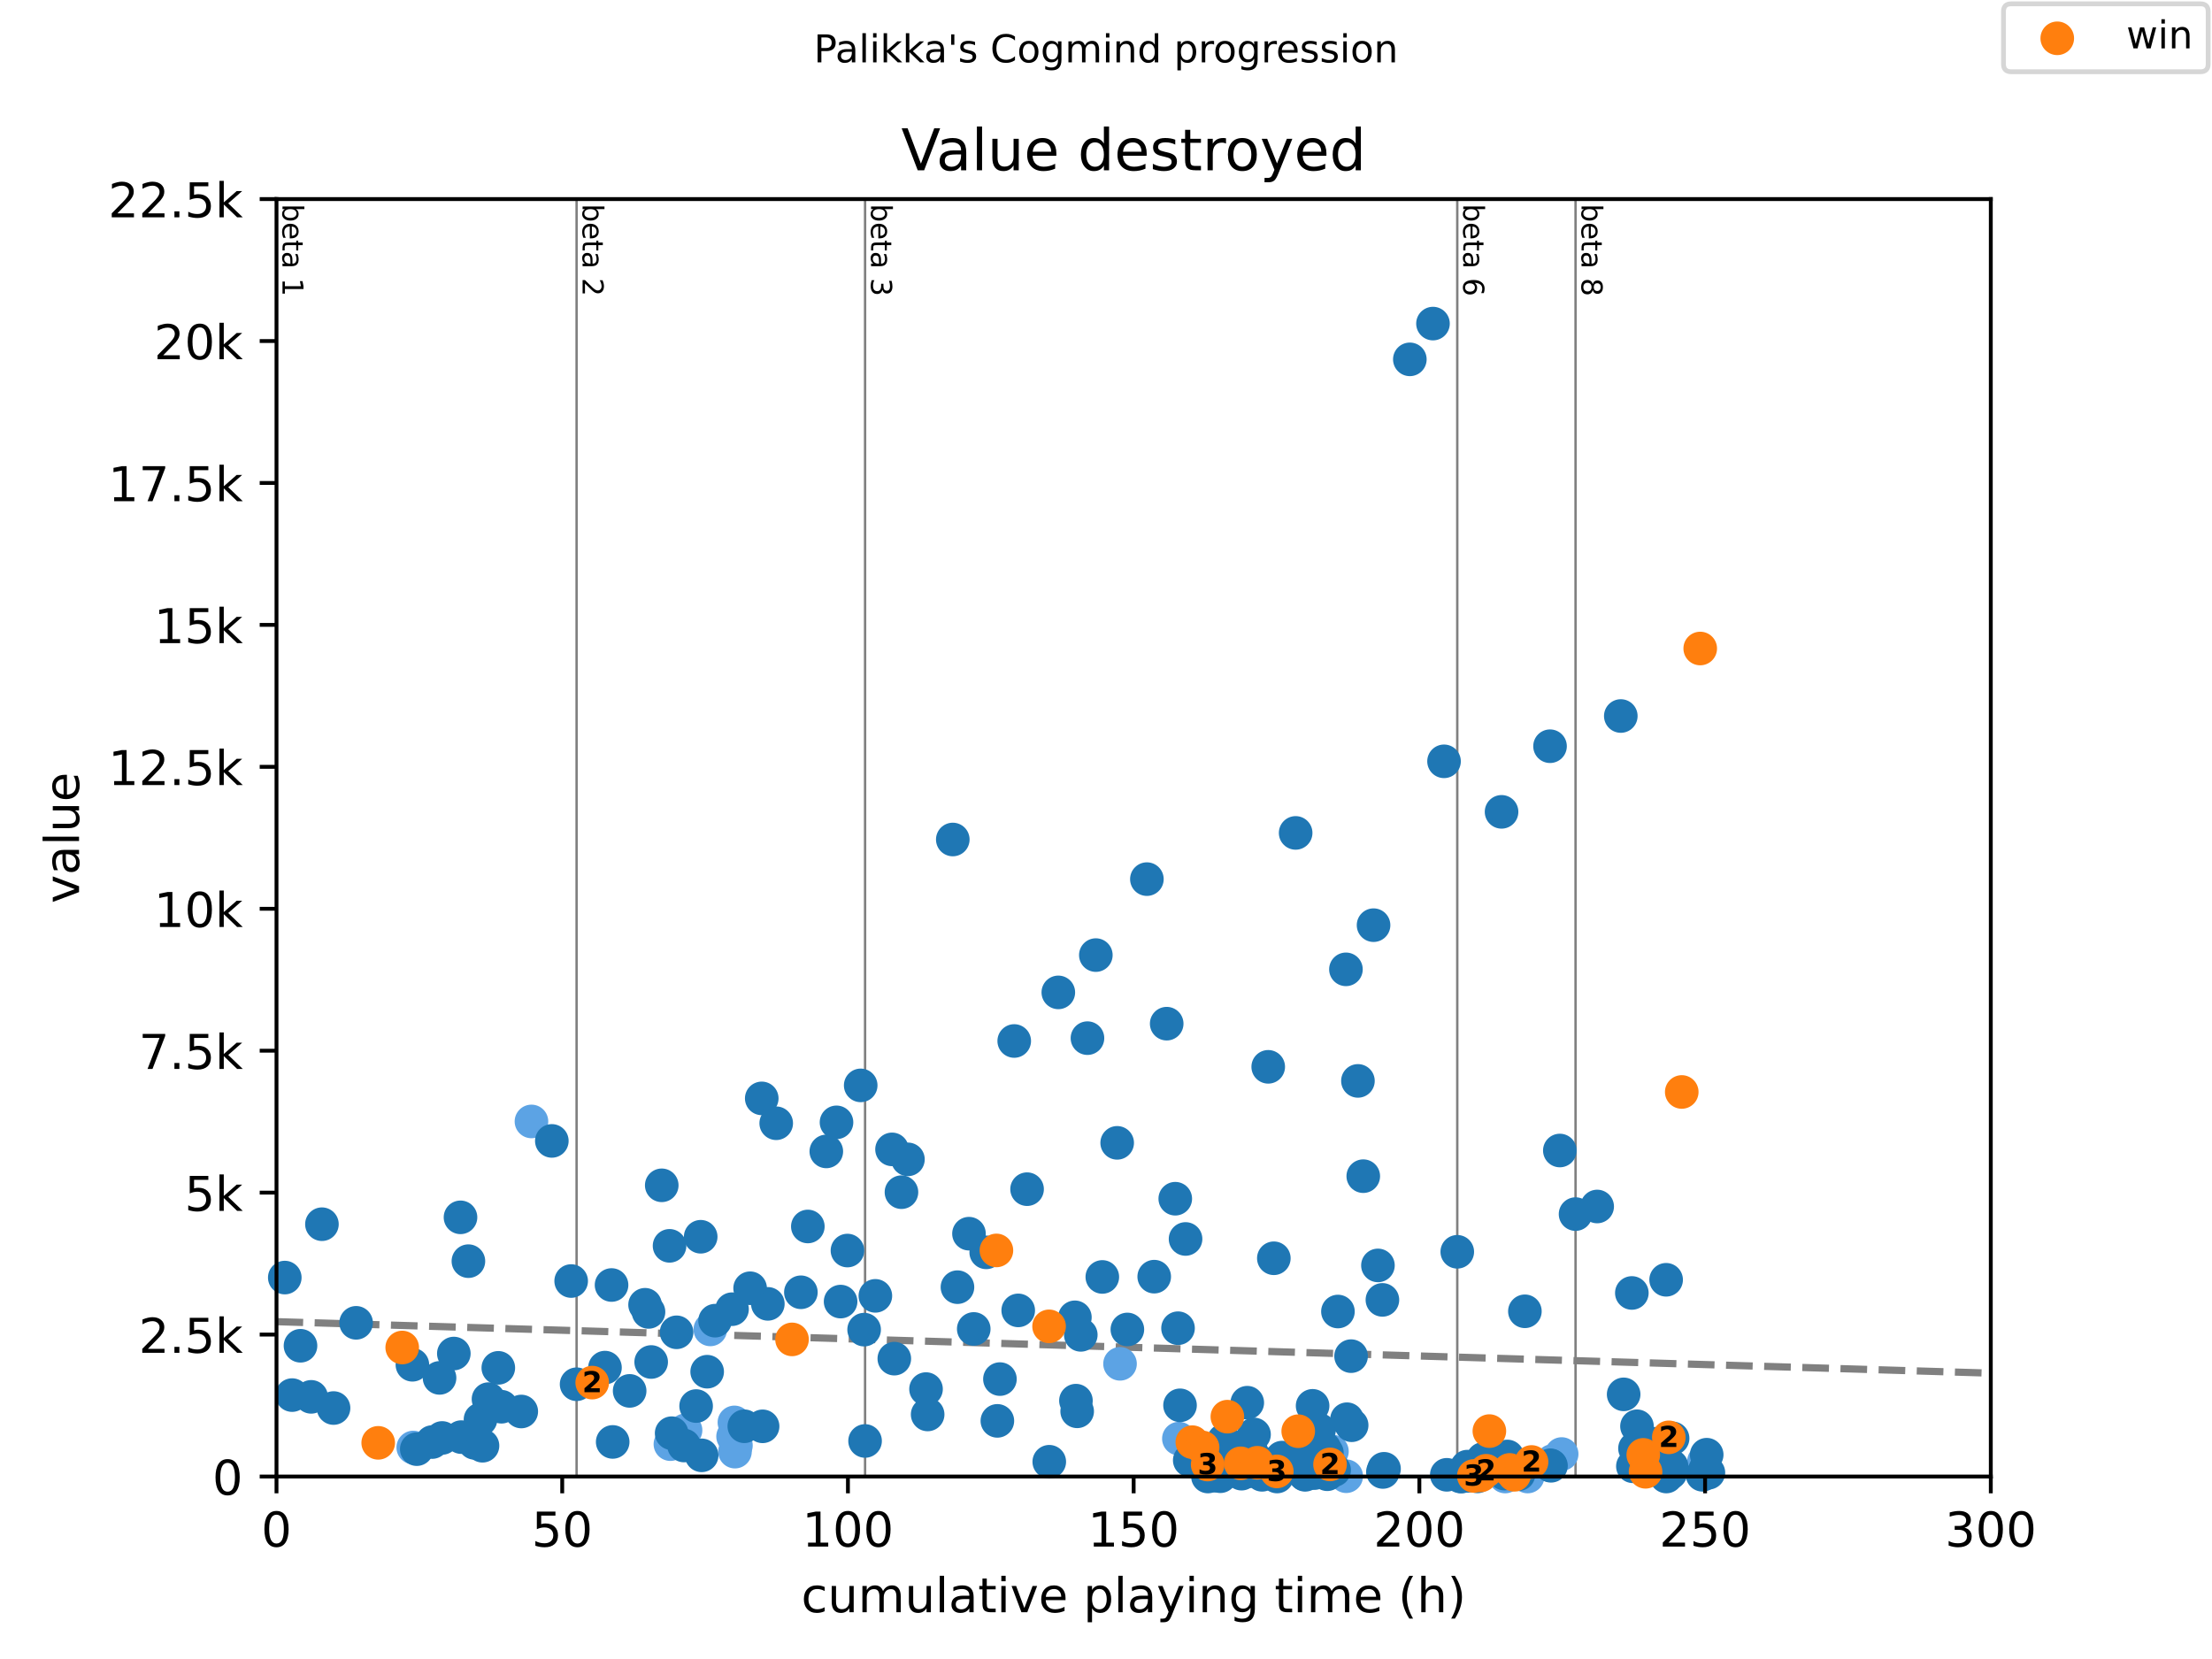 <?xml version="1.0" encoding="utf-8" standalone="no"?>
<!DOCTYPE svg PUBLIC "-//W3C//DTD SVG 1.1//EN"
  "http://www.w3.org/Graphics/SVG/1.1/DTD/svg11.dtd">
<!-- Created with matplotlib (https://matplotlib.org/) -->
<svg height="345.6pt" version="1.1" viewBox="0 0 460.8 345.6" width="460.8pt" xmlns="http://www.w3.org/2000/svg" xmlns:xlink="http://www.w3.org/1999/xlink">
 <defs>
  <style type="text/css">
*{stroke-linecap:butt;stroke-linejoin:round;}
  </style>
 </defs>
 <g id="figure_1">
  <g id="patch_1">
   <path d="M 0 345.6 
L 460.8 345.6 
L 460.8 0 
L 0 0 
z
" style="fill:#ffffff;"/>
  </g>
  <g id="axes_1">
   <g id="patch_2">
    <path d="M 57.6 307.584 
L 414.72 307.584 
L 414.72 41.472 
L 57.6 41.472 
z
" style="fill:#ffffff;"/>
   </g>
   <g id="line2d_1">
    <path clip-path="url(#p5ec0a00957)" d="M 57.6 275.327 
L 414.72 286.051 
" style="fill:none;stroke:#808080;stroke-dasharray:5.55,2.4;stroke-dashoffset:0;stroke-width:1.5;"/>
   </g>
   <g id="line2d_2">
    <path clip-path="url(#p5ec0a00957)" d="M 120.116 307.584 
L 120.116 41.472 
" style="fill:none;stroke:#808080;stroke-linecap:square;stroke-width:0.5;"/>
   </g>
   <g id="line2d_3">
    <path clip-path="url(#p5ec0a00957)" d="M 180.211 307.584 
L 180.211 41.472 
" style="fill:none;stroke:#808080;stroke-linecap:square;stroke-width:0.5;"/>
   </g>
   <g id="line2d_4">
    <path clip-path="url(#p5ec0a00957)" d="M 303.576 307.584 
L 303.576 41.472 
" style="fill:none;stroke:#808080;stroke-linecap:square;stroke-width:0.5;"/>
   </g>
   <g id="line2d_5">
    <path clip-path="url(#p5ec0a00957)" d="M 328.218 307.584 
L 328.218 41.472 
" style="fill:none;stroke:#808080;stroke-linecap:square;stroke-width:0.5;"/>
   </g>
   <g id="text_1">
    <!-- beta 1 -->
    <defs>
     <path d="M 48.688 27.297 
Q 48.688 37.203 44.609 42.844 
Q 40.531 48.484 33.406 48.484 
Q 26.266 48.484 22.188 42.844 
Q 18.109 37.203 18.109 27.297 
Q 18.109 17.391 22.188 11.75 
Q 26.266 6.109 33.406 6.109 
Q 40.531 6.109 44.609 11.75 
Q 48.688 17.391 48.688 27.297 
z
M 18.109 46.391 
Q 20.953 51.266 25.266 53.625 
Q 29.594 56 35.594 56 
Q 45.562 56 51.781 48.094 
Q 58.016 40.188 58.016 27.297 
Q 58.016 14.406 51.781 6.484 
Q 45.562 -1.422 35.594 -1.422 
Q 29.594 -1.422 25.266 0.953 
Q 20.953 3.328 18.109 8.203 
L 18.109 0 
L 9.078 0 
L 9.078 75.984 
L 18.109 75.984 
z
" id="DejaVuSans-98"/>
     <path d="M 56.203 29.594 
L 56.203 25.203 
L 14.891 25.203 
Q 15.484 15.922 20.484 11.062 
Q 25.484 6.203 34.422 6.203 
Q 39.594 6.203 44.453 7.469 
Q 49.312 8.734 54.109 11.281 
L 54.109 2.781 
Q 49.266 0.734 44.188 -0.344 
Q 39.109 -1.422 33.891 -1.422 
Q 20.797 -1.422 13.156 6.188 
Q 5.516 13.812 5.516 26.812 
Q 5.516 40.234 12.766 48.109 
Q 20.016 56 32.328 56 
Q 43.359 56 49.781 48.891 
Q 56.203 41.797 56.203 29.594 
z
M 47.219 32.234 
Q 47.125 39.594 43.094 43.984 
Q 39.062 48.391 32.422 48.391 
Q 24.906 48.391 20.391 44.141 
Q 15.875 39.891 15.188 32.172 
z
" id="DejaVuSans-101"/>
     <path d="M 18.312 70.219 
L 18.312 54.688 
L 36.812 54.688 
L 36.812 47.703 
L 18.312 47.703 
L 18.312 18.016 
Q 18.312 11.328 20.141 9.422 
Q 21.969 7.516 27.594 7.516 
L 36.812 7.516 
L 36.812 0 
L 27.594 0 
Q 17.188 0 13.234 3.875 
Q 9.281 7.766 9.281 18.016 
L 9.281 47.703 
L 2.688 47.703 
L 2.688 54.688 
L 9.281 54.688 
L 9.281 70.219 
z
" id="DejaVuSans-116"/>
     <path d="M 34.281 27.484 
Q 23.391 27.484 19.188 25 
Q 14.984 22.516 14.984 16.5 
Q 14.984 11.719 18.141 8.906 
Q 21.297 6.109 26.703 6.109 
Q 34.188 6.109 38.703 11.406 
Q 43.219 16.703 43.219 25.484 
L 43.219 27.484 
z
M 52.203 31.203 
L 52.203 0 
L 43.219 0 
L 43.219 8.297 
Q 40.141 3.328 35.547 0.953 
Q 30.953 -1.422 24.312 -1.422 
Q 15.922 -1.422 10.953 3.297 
Q 6 8.016 6 15.922 
Q 6 25.141 12.172 29.828 
Q 18.359 34.516 30.609 34.516 
L 43.219 34.516 
L 43.219 35.406 
Q 43.219 41.609 39.141 45 
Q 35.062 48.391 27.688 48.391 
Q 23 48.391 18.547 47.266 
Q 14.109 46.141 10.016 43.891 
L 10.016 52.203 
Q 14.938 54.109 19.578 55.047 
Q 24.219 56 28.609 56 
Q 40.484 56 46.344 49.844 
Q 52.203 43.703 52.203 31.203 
z
" id="DejaVuSans-97"/>
     <path id="DejaVuSans-32"/>
     <path d="M 12.406 8.297 
L 28.516 8.297 
L 28.516 63.922 
L 10.984 60.406 
L 10.984 69.391 
L 28.422 72.906 
L 38.281 72.906 
L 38.281 8.297 
L 54.391 8.297 
L 54.391 0 
L 12.406 0 
z
" id="DejaVuSans-49"/>
    </defs>
    <g transform="translate(58.848 42.472)rotate(-270)scale(0.06 -0.06)">
     <use xlink:href="#DejaVuSans-98"/>
     <use x="63.477" xlink:href="#DejaVuSans-101"/>
     <use x="125" xlink:href="#DejaVuSans-116"/>
     <use x="164.209" xlink:href="#DejaVuSans-97"/>
     <use x="225.488" xlink:href="#DejaVuSans-32"/>
     <use x="257.275" xlink:href="#DejaVuSans-49"/>
    </g>
   </g>
   <g id="text_2">
    <!-- beta 2 -->
    <defs>
     <path d="M 19.188 8.297 
L 53.609 8.297 
L 53.609 0 
L 7.328 0 
L 7.328 8.297 
Q 12.938 14.109 22.625 23.891 
Q 32.328 33.688 34.812 36.531 
Q 39.547 41.844 41.422 45.531 
Q 43.312 49.219 43.312 52.781 
Q 43.312 58.594 39.234 62.25 
Q 35.156 65.922 28.609 65.922 
Q 23.969 65.922 18.812 64.312 
Q 13.672 62.703 7.812 59.422 
L 7.812 69.391 
Q 13.766 71.781 18.938 73 
Q 24.125 74.219 28.422 74.219 
Q 39.75 74.219 46.484 68.547 
Q 53.219 62.891 53.219 53.422 
Q 53.219 48.922 51.531 44.891 
Q 49.859 40.875 45.406 35.406 
Q 44.188 33.984 37.641 27.219 
Q 31.109 20.453 19.188 8.297 
z
" id="DejaVuSans-50"/>
    </defs>
    <g transform="translate(121.364 42.472)rotate(-270)scale(0.06 -0.06)">
     <use xlink:href="#DejaVuSans-98"/>
     <use x="63.477" xlink:href="#DejaVuSans-101"/>
     <use x="125" xlink:href="#DejaVuSans-116"/>
     <use x="164.209" xlink:href="#DejaVuSans-97"/>
     <use x="225.488" xlink:href="#DejaVuSans-32"/>
     <use x="257.275" xlink:href="#DejaVuSans-50"/>
    </g>
   </g>
   <g id="text_3">
    <!-- beta 3 -->
    <defs>
     <path d="M 40.578 39.312 
Q 47.656 37.797 51.625 33 
Q 55.609 28.219 55.609 21.188 
Q 55.609 10.406 48.188 4.484 
Q 40.766 -1.422 27.094 -1.422 
Q 22.516 -1.422 17.656 -0.516 
Q 12.797 0.391 7.625 2.203 
L 7.625 11.719 
Q 11.719 9.328 16.594 8.109 
Q 21.484 6.891 26.812 6.891 
Q 36.078 6.891 40.938 10.547 
Q 45.797 14.203 45.797 21.188 
Q 45.797 27.641 41.281 31.266 
Q 36.766 34.906 28.719 34.906 
L 20.219 34.906 
L 20.219 43.016 
L 29.109 43.016 
Q 36.375 43.016 40.234 45.922 
Q 44.094 48.828 44.094 54.297 
Q 44.094 59.906 40.109 62.906 
Q 36.141 65.922 28.719 65.922 
Q 24.656 65.922 20.016 65.031 
Q 15.375 64.156 9.812 62.312 
L 9.812 71.094 
Q 15.438 72.656 20.344 73.438 
Q 25.25 74.219 29.594 74.219 
Q 40.828 74.219 47.359 69.109 
Q 53.906 64.016 53.906 55.328 
Q 53.906 49.266 50.438 45.094 
Q 46.969 40.922 40.578 39.312 
z
" id="DejaVuSans-51"/>
    </defs>
    <g transform="translate(181.459 42.472)rotate(-270)scale(0.06 -0.06)">
     <use xlink:href="#DejaVuSans-98"/>
     <use x="63.477" xlink:href="#DejaVuSans-101"/>
     <use x="125" xlink:href="#DejaVuSans-116"/>
     <use x="164.209" xlink:href="#DejaVuSans-97"/>
     <use x="225.488" xlink:href="#DejaVuSans-32"/>
     <use x="257.275" xlink:href="#DejaVuSans-51"/>
    </g>
   </g>
   <g id="text_4">
    <!-- beta 6 -->
    <defs>
     <path d="M 33.016 40.375 
Q 26.375 40.375 22.484 35.828 
Q 18.609 31.297 18.609 23.391 
Q 18.609 15.531 22.484 10.953 
Q 26.375 6.391 33.016 6.391 
Q 39.656 6.391 43.531 10.953 
Q 47.406 15.531 47.406 23.391 
Q 47.406 31.297 43.531 35.828 
Q 39.656 40.375 33.016 40.375 
z
M 52.594 71.297 
L 52.594 62.312 
Q 48.875 64.062 45.094 64.984 
Q 41.312 65.922 37.594 65.922 
Q 27.828 65.922 22.672 59.328 
Q 17.531 52.734 16.797 39.406 
Q 19.672 43.656 24.016 45.922 
Q 28.375 48.188 33.594 48.188 
Q 44.578 48.188 50.953 41.516 
Q 57.328 34.859 57.328 23.391 
Q 57.328 12.156 50.688 5.359 
Q 44.047 -1.422 33.016 -1.422 
Q 20.359 -1.422 13.672 8.266 
Q 6.984 17.969 6.984 36.375 
Q 6.984 53.656 15.188 63.938 
Q 23.391 74.219 37.203 74.219 
Q 40.922 74.219 44.703 73.484 
Q 48.484 72.75 52.594 71.297 
z
" id="DejaVuSans-54"/>
    </defs>
    <g transform="translate(304.824 42.472)rotate(-270)scale(0.06 -0.06)">
     <use xlink:href="#DejaVuSans-98"/>
     <use x="63.477" xlink:href="#DejaVuSans-101"/>
     <use x="125" xlink:href="#DejaVuSans-116"/>
     <use x="164.209" xlink:href="#DejaVuSans-97"/>
     <use x="225.488" xlink:href="#DejaVuSans-32"/>
     <use x="257.275" xlink:href="#DejaVuSans-54"/>
    </g>
   </g>
   <g id="text_5">
    <!-- beta 8 -->
    <defs>
     <path d="M 31.781 34.625 
Q 24.75 34.625 20.719 30.859 
Q 16.703 27.094 16.703 20.516 
Q 16.703 13.922 20.719 10.156 
Q 24.75 6.391 31.781 6.391 
Q 38.812 6.391 42.859 10.172 
Q 46.922 13.969 46.922 20.516 
Q 46.922 27.094 42.891 30.859 
Q 38.875 34.625 31.781 34.625 
z
M 21.922 38.812 
Q 15.578 40.375 12.031 44.719 
Q 8.5 49.078 8.5 55.328 
Q 8.5 64.062 14.719 69.141 
Q 20.953 74.219 31.781 74.219 
Q 42.672 74.219 48.875 69.141 
Q 55.078 64.062 55.078 55.328 
Q 55.078 49.078 51.531 44.719 
Q 48 40.375 41.703 38.812 
Q 48.828 37.156 52.797 32.312 
Q 56.781 27.484 56.781 20.516 
Q 56.781 9.906 50.312 4.234 
Q 43.844 -1.422 31.781 -1.422 
Q 19.734 -1.422 13.25 4.234 
Q 6.781 9.906 6.781 20.516 
Q 6.781 27.484 10.781 32.312 
Q 14.797 37.156 21.922 38.812 
z
M 18.312 54.391 
Q 18.312 48.734 21.844 45.562 
Q 25.391 42.391 31.781 42.391 
Q 38.141 42.391 41.719 45.562 
Q 45.312 48.734 45.312 54.391 
Q 45.312 60.062 41.719 63.234 
Q 38.141 66.406 31.781 66.406 
Q 25.391 66.406 21.844 63.234 
Q 18.312 60.062 18.312 54.391 
z
" id="DejaVuSans-56"/>
    </defs>
    <g transform="translate(329.465 42.472)rotate(-270)scale(0.06 -0.06)">
     <use xlink:href="#DejaVuSans-98"/>
     <use x="63.477" xlink:href="#DejaVuSans-101"/>
     <use x="125" xlink:href="#DejaVuSans-116"/>
     <use x="164.209" xlink:href="#DejaVuSans-97"/>
     <use x="225.488" xlink:href="#DejaVuSans-32"/>
     <use x="257.275" xlink:href="#DejaVuSans-56"/>
    </g>
   </g>
   <g id="PathCollection_1">
    <defs>
     <path d="M 0 3 
C 0.796 3 1.559 2.684 2.121 2.121 
C 2.684 1.559 3 0.796 3 0 
C 3 -0.796 2.684 -1.559 2.121 -2.121 
C 1.559 -2.684 0.796 -3 0 -3 
C -0.796 -3 -1.559 -2.684 -2.121 -2.121 
C -2.684 -1.559 -3 -0.796 -3 0 
C -3 0.796 -2.684 1.559 -2.121 2.121 
C -1.559 2.684 -0.796 3 0 3 
z
" id="m2f093f90f8" style="stroke:#5ca3e4;"/>
    </defs>
    <g>
     <use style="fill:#5ca3e4;stroke:#5ca3e4;" x="86.09" xlink:href="#m2f093f90f8" y="301.54"/>
     <use style="fill:#5ca3e4;stroke:#5ca3e4;" x="110.712" xlink:href="#m2f093f90f8" y="233.617"/>
     <use style="fill:#5ca3e4;stroke:#5ca3e4;" x="139.658" xlink:href="#m2f093f90f8" y="300.842"/>
     <use style="fill:#5ca3e4;stroke:#5ca3e4;" x="142.813" xlink:href="#m2f093f90f8" y="297.945"/>
     <use style="fill:#5ca3e4;stroke:#5ca3e4;" x="147.971" xlink:href="#m2f093f90f8" y="276.94"/>
     <use style="fill:#5ca3e4;stroke:#5ca3e4;" x="152.713" xlink:href="#m2f093f90f8" y="299.246"/>
     <use style="fill:#5ca3e4;stroke:#5ca3e4;" x="152.991" xlink:href="#m2f093f90f8" y="296.313"/>
     <use style="fill:#5ca3e4;stroke:#5ca3e4;" x="153.11" xlink:href="#m2f093f90f8" y="302.404"/>
     <use style="fill:#5ca3e4;stroke:#5ca3e4;" x="153.308" xlink:href="#m2f093f90f8" y="301.115"/>
     <use style="fill:#5ca3e4;stroke:#5ca3e4;" x="233.323" xlink:href="#m2f093f90f8" y="284.107"/>
     <use style="fill:#5ca3e4;stroke:#5ca3e4;" x="245.584" xlink:href="#m2f093f90f8" y="299.695"/>
     <use style="fill:#5ca3e4;stroke:#5ca3e4;" x="258.956" xlink:href="#m2f093f90f8" y="301.54"/>
     <use style="fill:#5ca3e4;stroke:#5ca3e4;" x="260.206" xlink:href="#m2f093f90f8" y="306.153"/>
     <use style="fill:#5ca3e4;stroke:#5ca3e4;" x="266.277" xlink:href="#m2f093f90f8" y="305.987"/>
     <use style="fill:#5ca3e4;stroke:#5ca3e4;" x="277.467" xlink:href="#m2f093f90f8" y="302.345"/>
     <use style="fill:#5ca3e4;stroke:#5ca3e4;" x="280.443" xlink:href="#m2f093f90f8" y="307.525"/>
     <use style="fill:#5ca3e4;stroke:#5ca3e4;" x="313.556" xlink:href="#m2f093f90f8" y="307.584"/>
     <use style="fill:#5ca3e4;stroke:#5ca3e4;" x="317.782" xlink:href="#m2f093f90f8" y="306.425"/>
     <use style="fill:#5ca3e4;stroke:#5ca3e4;" x="318.238" xlink:href="#m2f093f90f8" y="307.584"/>
     <use style="fill:#5ca3e4;stroke:#5ca3e4;" x="318.337" xlink:href="#m2f093f90f8" y="305.916"/>
     <use style="fill:#5ca3e4;stroke:#5ca3e4;" x="323.396" xlink:href="#m2f093f90f8" y="304.355"/>
     <use style="fill:#5ca3e4;stroke:#5ca3e4;" x="325.321" xlink:href="#m2f093f90f8" y="302.9"/>
     <use style="fill:#5ca3e4;stroke:#5ca3e4;" x="354.962" xlink:href="#m2f093f90f8" y="304.426"/>
     <use style="fill:#5ca3e4;stroke:#5ca3e4;" x="355.081" xlink:href="#m2f093f90f8" y="306.934"/>
    </g>
   </g>
   <g id="PathCollection_2">
    <defs>
     <path d="M 0 3 
C 0.796 3 1.559 2.684 2.121 2.121 
C 2.684 1.559 3 0.796 3 0 
C 3 -0.796 2.684 -1.559 2.121 -2.121 
C 1.559 -2.684 0.796 -3 0 -3 
C -0.796 -3 -1.559 -2.684 -2.121 -2.121 
C -2.684 -1.559 -3 -0.796 -3 0 
C -3 0.796 -2.684 1.559 -2.121 2.121 
C -1.559 2.684 -0.796 3 0 3 
z
" id="mfbe39cce1c" style="stroke:#1f77b4;"/>
    </defs>
    <g>
     <use style="fill:#1f77b4;stroke:#1f77b4;" x="59.326" xlink:href="#mfbe39cce1c" y="266.141"/>
     <use style="fill:#1f77b4;stroke:#1f77b4;" x="60.854" xlink:href="#mfbe39cce1c" y="290.624"/>
     <use style="fill:#1f77b4;stroke:#1f77b4;" x="62.6" xlink:href="#mfbe39cce1c" y="280.346"/>
     <use style="fill:#1f77b4;stroke:#1f77b4;" x="64.822" xlink:href="#mfbe39cce1c" y="290.99"/>
     <use style="fill:#1f77b4;stroke:#1f77b4;" x="67.064" xlink:href="#mfbe39cce1c" y="255.024"/>
     <use style="fill:#1f77b4;stroke:#1f77b4;" x="69.484" xlink:href="#mfbe39cce1c" y="293.32"/>
     <use style="fill:#1f77b4;stroke:#1f77b4;" x="74.186" xlink:href="#mfbe39cce1c" y="275.568"/>
     <use style="fill:#1f77b4;stroke:#1f77b4;" x="85.912" xlink:href="#mfbe39cce1c" y="284.308"/>
     <use style="fill:#1f77b4;stroke:#1f77b4;" x="86.824" xlink:href="#mfbe39cce1c" y="301.883"/>
     <use style="fill:#1f77b4;stroke:#1f77b4;" x="90.038" xlink:href="#mfbe39cce1c" y="300.405"/>
     <use style="fill:#1f77b4;stroke:#1f77b4;" x="91.566" xlink:href="#mfbe39cce1c" y="287.04"/>
     <use style="fill:#1f77b4;stroke:#1f77b4;" x="92.102" xlink:href="#mfbe39cce1c" y="299.553"/>
     <use style="fill:#1f77b4;stroke:#1f77b4;" x="94.542" xlink:href="#mfbe39cce1c" y="281.966"/>
     <use style="fill:#1f77b4;stroke:#1f77b4;" x="95.931" xlink:href="#mfbe39cce1c" y="253.593"/>
     <use style="fill:#1f77b4;stroke:#1f77b4;" x="96.09" xlink:href="#mfbe39cce1c" y="299.376"/>
     <use style="fill:#1f77b4;stroke:#1f77b4;" x="97.578" xlink:href="#mfbe39cce1c" y="262.723"/>
     <use style="fill:#1f77b4;stroke:#1f77b4;" x="98.867" xlink:href="#mfbe39cce1c" y="300.582"/>
     <use style="fill:#1f77b4;stroke:#1f77b4;" x="100.097" xlink:href="#mfbe39cce1c" y="295.698"/>
     <use style="fill:#1f77b4;stroke:#1f77b4;" x="100.514" xlink:href="#mfbe39cce1c" y="301.174"/>
     <use style="fill:#1f77b4;stroke:#1f77b4;" x="101.764" xlink:href="#mfbe39cce1c" y="291.464"/>
     <use style="fill:#1f77b4;stroke:#1f77b4;" x="103.807" xlink:href="#mfbe39cce1c" y="284.947"/>
     <use style="fill:#1f77b4;stroke:#1f77b4;" x="104.462" xlink:href="#mfbe39cce1c" y="293.048"/>
     <use style="fill:#1f77b4;stroke:#1f77b4;" x="108.589" xlink:href="#mfbe39cce1c" y="294.042"/>
     <use style="fill:#1f77b4;stroke:#1f77b4;" x="114.957" xlink:href="#mfbe39cce1c" y="237.673"/>
     <use style="fill:#1f77b4;stroke:#1f77b4;" x="118.985" xlink:href="#mfbe39cce1c" y="266.863"/>
     <use style="fill:#1f77b4;stroke:#1f77b4;" x="120.116" xlink:href="#mfbe39cce1c" y="288.365"/>
     <use style="fill:#1f77b4;stroke:#1f77b4;" x="126.028" xlink:href="#mfbe39cce1c" y="284.899"/>
     <use style="fill:#1f77b4;stroke:#1f77b4;" x="127.397" xlink:href="#mfbe39cce1c" y="267.691"/>
     <use style="fill:#1f77b4;stroke:#1f77b4;" x="127.635" xlink:href="#mfbe39cce1c" y="300.381"/>
     <use style="fill:#1f77b4;stroke:#1f77b4;" x="131.167" xlink:href="#mfbe39cce1c" y="289.749"/>
     <use style="fill:#1f77b4;stroke:#1f77b4;" x="134.381" xlink:href="#mfbe39cce1c" y="271.807"/>
     <use style="fill:#1f77b4;stroke:#1f77b4;" x="135.095" xlink:href="#mfbe39cce1c" y="273.297"/>
     <use style="fill:#1f77b4;stroke:#1f77b4;" x="135.651" xlink:href="#mfbe39cce1c" y="283.729"/>
     <use style="fill:#1f77b4;stroke:#1f77b4;" x="137.853" xlink:href="#mfbe39cce1c" y="246.922"/>
     <use style="fill:#1f77b4;stroke:#1f77b4;" x="139.48" xlink:href="#mfbe39cce1c" y="259.53"/>
     <use style="fill:#1f77b4;stroke:#1f77b4;" x="139.916" xlink:href="#mfbe39cce1c" y="298.56"/>
     <use style="fill:#1f77b4;stroke:#1f77b4;" x="140.948" xlink:href="#mfbe39cce1c" y="277.543"/>
     <use style="fill:#1f77b4;stroke:#1f77b4;" x="142.495" xlink:href="#mfbe39cce1c" y="301.126"/>
     <use style="fill:#1f77b4;stroke:#1f77b4;" x="145.015" xlink:href="#mfbe39cce1c" y="292.906"/>
     <use style="fill:#1f77b4;stroke:#1f77b4;" x="145.967" xlink:href="#mfbe39cce1c" y="257.638"/>
     <use style="fill:#1f77b4;stroke:#1f77b4;" x="146.166" xlink:href="#mfbe39cce1c" y="303.172"/>
     <use style="fill:#1f77b4;stroke:#1f77b4;" x="147.316" xlink:href="#mfbe39cce1c" y="285.751"/>
     <use style="fill:#1f77b4;stroke:#1f77b4;" x="148.963" xlink:href="#mfbe39cce1c" y="275.118"/>
     <use style="fill:#1f77b4;stroke:#1f77b4;" x="152.495" xlink:href="#mfbe39cce1c" y="272.729"/>
     <use style="fill:#1f77b4;stroke:#1f77b4;" x="155.054" xlink:href="#mfbe39cce1c" y="297.117"/>
     <use style="fill:#1f77b4;stroke:#1f77b4;" x="156.264" xlink:href="#mfbe39cce1c" y="268.365"/>
     <use style="fill:#1f77b4;stroke:#1f77b4;" x="158.685" xlink:href="#mfbe39cce1c" y="228.815"/>
     <use style="fill:#1f77b4;stroke:#1f77b4;" x="158.863" xlink:href="#mfbe39cce1c" y="297.129"/>
     <use style="fill:#1f77b4;stroke:#1f77b4;" x="159.955" xlink:href="#mfbe39cce1c" y="271.617"/>
     <use style="fill:#1f77b4;stroke:#1f77b4;" x="161.7" xlink:href="#mfbe39cce1c" y="233.995"/>
     <use style="fill:#1f77b4;stroke:#1f77b4;" x="166.839" xlink:href="#mfbe39cce1c" y="269.205"/>
     <use style="fill:#1f77b4;stroke:#1f77b4;" x="168.287" xlink:href="#mfbe39cce1c" y="255.497"/>
     <use style="fill:#1f77b4;stroke:#1f77b4;" x="172.136" xlink:href="#mfbe39cce1c" y="239.861"/>
     <use style="fill:#1f77b4;stroke:#1f77b4;" x="174.259" xlink:href="#mfbe39cce1c" y="233.806"/>
     <use style="fill:#1f77b4;stroke:#1f77b4;" x="175.112" xlink:href="#mfbe39cce1c" y="271.144"/>
     <use style="fill:#1f77b4;stroke:#1f77b4;" x="176.541" xlink:href="#mfbe39cce1c" y="260.512"/>
     <use style="fill:#1f77b4;stroke:#1f77b4;" x="179.299" xlink:href="#mfbe39cce1c" y="226.106"/>
     <use style="fill:#1f77b4;stroke:#1f77b4;" x="180.013" xlink:href="#mfbe39cce1c" y="276.987"/>
     <use style="fill:#1f77b4;stroke:#1f77b4;" x="180.211" xlink:href="#mfbe39cce1c" y="300.18"/>
     <use style="fill:#1f77b4;stroke:#1f77b4;" x="182.354" xlink:href="#mfbe39cce1c" y="269.95"/>
     <use style="fill:#1f77b4;stroke:#1f77b4;" x="185.826" xlink:href="#mfbe39cce1c" y="239.436"/>
     <use style="fill:#1f77b4;stroke:#1f77b4;" x="186.302" xlink:href="#mfbe39cce1c" y="283.031"/>
     <use style="fill:#1f77b4;stroke:#1f77b4;" x="187.79" xlink:href="#mfbe39cce1c" y="248.353"/>
     <use style="fill:#1f77b4;stroke:#1f77b4;" x="189.139" xlink:href="#mfbe39cce1c" y="241.517"/>
     <use style="fill:#1f77b4;stroke:#1f77b4;" x="192.909" xlink:href="#mfbe39cce1c" y="289.37"/>
     <use style="fill:#1f77b4;stroke:#1f77b4;" x="193.246" xlink:href="#mfbe39cce1c" y="294.657"/>
     <use style="fill:#1f77b4;stroke:#1f77b4;" x="198.484" xlink:href="#mfbe39cce1c" y="174.883"/>
     <use style="fill:#1f77b4;stroke:#1f77b4;" x="199.456" xlink:href="#mfbe39cce1c" y="268.14"/>
     <use style="fill:#1f77b4;stroke:#1f77b4;" x="201.857" xlink:href="#mfbe39cce1c" y="256.999"/>
     <use style="fill:#1f77b4;stroke:#1f77b4;" x="202.849" xlink:href="#mfbe39cce1c" y="276.845"/>
     <use style="fill:#1f77b4;stroke:#1f77b4;" x="205.448" xlink:href="#mfbe39cce1c" y="260.89"/>
     <use style="fill:#1f77b4;stroke:#1f77b4;" x="207.769" xlink:href="#mfbe39cce1c" y="295.993"/>
     <use style="fill:#1f77b4;stroke:#1f77b4;" x="208.305" xlink:href="#mfbe39cce1c" y="287.289"/>
     <use style="fill:#1f77b4;stroke:#1f77b4;" x="211.281" xlink:href="#mfbe39cce1c" y="216.858"/>
     <use style="fill:#1f77b4;stroke:#1f77b4;" x="212.114" xlink:href="#mfbe39cce1c" y="272.978"/>
     <use style="fill:#1f77b4;stroke:#1f77b4;" x="213.959" xlink:href="#mfbe39cce1c" y="247.727"/>
     <use style="fill:#1f77b4;stroke:#1f77b4;" x="218.582" xlink:href="#mfbe39cce1c" y="304.509"/>
     <use style="fill:#1f77b4;stroke:#1f77b4;" x="220.467" xlink:href="#mfbe39cce1c" y="206.733"/>
     <use style="fill:#1f77b4;stroke:#1f77b4;" x="223.919" xlink:href="#mfbe39cce1c" y="274.421"/>
     <use style="fill:#1f77b4;stroke:#1f77b4;" x="224.137" xlink:href="#mfbe39cce1c" y="291.783"/>
     <use style="fill:#1f77b4;stroke:#1f77b4;" x="224.395" xlink:href="#mfbe39cce1c" y="294.006"/>
     <use style="fill:#1f77b4;stroke:#1f77b4;" x="225.149" xlink:href="#mfbe39cce1c" y="278.075"/>
     <use style="fill:#1f77b4;stroke:#1f77b4;" x="226.538" xlink:href="#mfbe39cce1c" y="216.266"/>
     <use style="fill:#1f77b4;stroke:#1f77b4;" x="228.284" xlink:href="#mfbe39cce1c" y="198.963"/>
     <use style="fill:#1f77b4;stroke:#1f77b4;" x="229.633" xlink:href="#mfbe39cce1c" y="266.011"/>
     <use style="fill:#1f77b4;stroke:#1f77b4;" x="232.728" xlink:href="#mfbe39cce1c" y="238.076"/>
     <use style="fill:#1f77b4;stroke:#1f77b4;" x="234.851" xlink:href="#mfbe39cce1c" y="276.952"/>
     <use style="fill:#1f77b4;stroke:#1f77b4;" x="238.918" xlink:href="#mfbe39cce1c" y="183.138"/>
     <use style="fill:#1f77b4;stroke:#1f77b4;" x="240.445" xlink:href="#mfbe39cce1c" y="265.952"/>
     <use style="fill:#1f77b4;stroke:#1f77b4;" x="243.044" xlink:href="#mfbe39cce1c" y="213.25"/>
     <use style="fill:#1f77b4;stroke:#1f77b4;" x="244.83" xlink:href="#mfbe39cce1c" y="249.714"/>
     <use style="fill:#1f77b4;stroke:#1f77b4;" x="245.405" xlink:href="#mfbe39cce1c" y="276.691"/>
     <use style="fill:#1f77b4;stroke:#1f77b4;" x="245.822" xlink:href="#mfbe39cce1c" y="292.753"/>
     <use style="fill:#1f77b4;stroke:#1f77b4;" x="246.973" xlink:href="#mfbe39cce1c" y="258.099"/>
     <use style="fill:#1f77b4;stroke:#1f77b4;" x="247.846" xlink:href="#mfbe39cce1c" y="304.201"/>
     <use style="fill:#1f77b4;stroke:#1f77b4;" x="248.996" xlink:href="#mfbe39cce1c" y="303.291"/>
     <use style="fill:#1f77b4;stroke:#1f77b4;" x="249.612" xlink:href="#mfbe39cce1c" y="301.469"/>
     <use style="fill:#1f77b4;stroke:#1f77b4;" x="251.635" xlink:href="#mfbe39cce1c" y="307.584"/>
     <use style="fill:#1f77b4;stroke:#1f77b4;" x="252.409" xlink:href="#mfbe39cce1c" y="302.061"/>
     <use style="fill:#1f77b4;stroke:#1f77b4;" x="253.103" xlink:href="#mfbe39cce1c" y="307.407"/>
     <use style="fill:#1f77b4;stroke:#1f77b4;" x="253.441" xlink:href="#mfbe39cce1c" y="305.987"/>
     <use style="fill:#1f77b4;stroke:#1f77b4;" x="254.115" xlink:href="#mfbe39cce1c" y="307.229"/>
     <use style="fill:#1f77b4;stroke:#1f77b4;" x="254.214" xlink:href="#mfbe39cce1c" y="307.525"/>
     <use style="fill:#1f77b4;stroke:#1f77b4;" x="254.948" xlink:href="#mfbe39cce1c" y="300.05"/>
     <use style="fill:#1f77b4;stroke:#1f77b4;" x="256.317" xlink:href="#mfbe39cce1c" y="305.644"/>
     <use style="fill:#1f77b4;stroke:#1f77b4;" x="256.694" xlink:href="#mfbe39cce1c" y="303.314"/>
     <use style="fill:#1f77b4;stroke:#1f77b4;" x="257.012" xlink:href="#mfbe39cce1c" y="302.557"/>
     <use style="fill:#1f77b4;stroke:#1f77b4;" x="257.706" xlink:href="#mfbe39cce1c" y="302.889"/>
     <use style="fill:#1f77b4;stroke:#1f77b4;" x="258.639" xlink:href="#mfbe39cce1c" y="306.993"/>
     <use style="fill:#1f77b4;stroke:#1f77b4;" x="259.829" xlink:href="#mfbe39cce1c" y="292.209"/>
     <use style="fill:#1f77b4;stroke:#1f77b4;" x="260.147" xlink:href="#mfbe39cce1c" y="306.496"/>
     <use style="fill:#1f77b4;stroke:#1f77b4;" x="260.643" xlink:href="#mfbe39cce1c" y="302.274"/>
     <use style="fill:#1f77b4;stroke:#1f77b4;" x="261.238" xlink:href="#mfbe39cce1c" y="298.82"/>
     <use style="fill:#1f77b4;stroke:#1f77b4;" x="262.448" xlink:href="#mfbe39cce1c" y="304.568"/>
     <use style="fill:#1f77b4;stroke:#1f77b4;" x="262.904" xlink:href="#mfbe39cce1c" y="307.229"/>
     <use style="fill:#1f77b4;stroke:#1f77b4;" x="264.194" xlink:href="#mfbe39cce1c" y="222.239"/>
     <use style="fill:#1f77b4;stroke:#1f77b4;" x="265.364" xlink:href="#mfbe39cce1c" y="262.12"/>
     <use style="fill:#1f77b4;stroke:#1f77b4;" x="266.039" xlink:href="#mfbe39cce1c" y="307.584"/>
     <use style="fill:#1f77b4;stroke:#1f77b4;" x="266.396" xlink:href="#mfbe39cce1c" y="305.396"/>
     <use style="fill:#1f77b4;stroke:#1f77b4;" x="267.071" xlink:href="#mfbe39cce1c" y="303.646"/>
     <use style="fill:#1f77b4;stroke:#1f77b4;" x="269.908" xlink:href="#mfbe39cce1c" y="173.511"/>
     <use style="fill:#1f77b4;stroke:#1f77b4;" x="271.019" xlink:href="#mfbe39cce1c" y="302.652"/>
     <use style="fill:#1f77b4;stroke:#1f77b4;" x="271.594" xlink:href="#mfbe39cce1c" y="305.644"/>
     <use style="fill:#1f77b4;stroke:#1f77b4;" x="271.733" xlink:href="#mfbe39cce1c" y="306.591"/>
     <use style="fill:#1f77b4;stroke:#1f77b4;" x="271.793" xlink:href="#mfbe39cce1c" y="307.111"/>
     <use style="fill:#1f77b4;stroke:#1f77b4;" x="271.892" xlink:href="#mfbe39cce1c" y="307.229"/>
     <use style="fill:#1f77b4;stroke:#1f77b4;" x="272.507" xlink:href="#mfbe39cce1c" y="302.51"/>
     <use style="fill:#1f77b4;stroke:#1f77b4;" x="273.439" xlink:href="#mfbe39cce1c" y="292.859"/>
     <use style="fill:#1f77b4;stroke:#1f77b4;" x="273.796" xlink:href="#mfbe39cce1c" y="306.874"/>
     <use style="fill:#1f77b4;stroke:#1f77b4;" x="274.788" xlink:href="#mfbe39cce1c" y="297.838"/>
     <use style="fill:#1f77b4;stroke:#1f77b4;" x="275.126" xlink:href="#mfbe39cce1c" y="304.19"/>
     <use style="fill:#1f77b4;stroke:#1f77b4;" x="275.88" xlink:href="#mfbe39cce1c" y="301.682"/>
     <use style="fill:#1f77b4;stroke:#1f77b4;" x="276.138" xlink:href="#mfbe39cce1c" y="303.208"/>
     <use style="fill:#1f77b4;stroke:#1f77b4;" x="276.415" xlink:href="#mfbe39cce1c" y="302.628"/>
     <use style="fill:#1f77b4;stroke:#1f77b4;" x="276.495" xlink:href="#mfbe39cce1c" y="307.111"/>
     <use style="fill:#1f77b4;stroke:#1f77b4;" x="277.923" xlink:href="#mfbe39cce1c" y="306.236"/>
     <use style="fill:#1f77b4;stroke:#1f77b4;" x="278.717" xlink:href="#mfbe39cce1c" y="273.214"/>
     <use style="fill:#1f77b4;stroke:#1f77b4;" x="280.383" xlink:href="#mfbe39cce1c" y="201.932"/>
     <use style="fill:#1f77b4;stroke:#1f77b4;" x="280.602" xlink:href="#mfbe39cce1c" y="295.65"/>
     <use style="fill:#1f77b4;stroke:#1f77b4;" x="281.455" xlink:href="#mfbe39cce1c" y="282.51"/>
     <use style="fill:#1f77b4;stroke:#1f77b4;" x="281.574" xlink:href="#mfbe39cce1c" y="296.904"/>
     <use style="fill:#1f77b4;stroke:#1f77b4;" x="282.883" xlink:href="#mfbe39cce1c" y="225.172"/>
     <use style="fill:#1f77b4;stroke:#1f77b4;" x="283.994" xlink:href="#mfbe39cce1c" y="245.018"/>
     <use style="fill:#1f77b4;stroke:#1f77b4;" x="286.137" xlink:href="#mfbe39cce1c" y="192.73"/>
     <use style="fill:#1f77b4;stroke:#1f77b4;" x="287.05" xlink:href="#mfbe39cce1c" y="263.61"/>
     <use style="fill:#1f77b4;stroke:#1f77b4;" x="287.982" xlink:href="#mfbe39cce1c" y="270.79"/>
     <use style="fill:#1f77b4;stroke:#1f77b4;" x="288.081" xlink:href="#mfbe39cce1c" y="306.638"/>
     <use style="fill:#1f77b4;stroke:#1f77b4;" x="288.319" xlink:href="#mfbe39cce1c" y="305.976"/>
     <use style="fill:#1f77b4;stroke:#1f77b4;" x="293.696" xlink:href="#mfbe39cce1c" y="74.86"/>
     <use style="fill:#1f77b4;stroke:#1f77b4;" x="298.517" xlink:href="#mfbe39cce1c" y="67.409"/>
     <use style="fill:#1f77b4;stroke:#1f77b4;" x="300.819" xlink:href="#mfbe39cce1c" y="158.597"/>
     <use style="fill:#1f77b4;stroke:#1f77b4;" x="301.394" xlink:href="#mfbe39cce1c" y="307.229"/>
     <use style="fill:#1f77b4;stroke:#1f77b4;" x="303.576" xlink:href="#mfbe39cce1c" y="260.772"/>
     <use style="fill:#1f77b4;stroke:#1f77b4;" x="304.231" xlink:href="#mfbe39cce1c" y="307.572"/>
     <use style="fill:#1f77b4;stroke:#1f77b4;" x="304.509" xlink:href="#mfbe39cce1c" y="307.584"/>
     <use style="fill:#1f77b4;stroke:#1f77b4;" x="304.866" xlink:href="#mfbe39cce1c" y="306.52"/>
     <use style="fill:#1f77b4;stroke:#1f77b4;" x="305.66" xlink:href="#mfbe39cce1c" y="305.526"/>
     <use style="fill:#1f77b4;stroke:#1f77b4;" x="305.739" xlink:href="#mfbe39cce1c" y="307.454"/>
     <use style="fill:#1f77b4;stroke:#1f77b4;" x="306.354" xlink:href="#mfbe39cce1c" y="305.964"/>
     <use style="fill:#1f77b4;stroke:#1f77b4;" x="307.644" xlink:href="#mfbe39cce1c" y="307.229"/>
     <use style="fill:#1f77b4;stroke:#1f77b4;" x="307.782" xlink:href="#mfbe39cce1c" y="307.56"/>
     <use style="fill:#1f77b4;stroke:#1f77b4;" x="308.953" xlink:href="#mfbe39cce1c" y="303.929"/>
     <use style="fill:#1f77b4;stroke:#1f77b4;" x="312.802" xlink:href="#mfbe39cce1c" y="169.123"/>
     <use style="fill:#1f77b4;stroke:#1f77b4;" x="313.397" xlink:href="#mfbe39cce1c" y="306.981"/>
     <use style="fill:#1f77b4;stroke:#1f77b4;" x="314.012" xlink:href="#mfbe39cce1c" y="303.409"/>
     <use style="fill:#1f77b4;stroke:#1f77b4;" x="315.024" xlink:href="#mfbe39cce1c" y="306.094"/>
     <use style="fill:#1f77b4;stroke:#1f77b4;" x="315.956" xlink:href="#mfbe39cce1c" y="306.91"/>
     <use style="fill:#1f77b4;stroke:#1f77b4;" x="316.333" xlink:href="#mfbe39cce1c" y="307.111"/>
     <use style="fill:#1f77b4;stroke:#1f77b4;" x="317.663" xlink:href="#mfbe39cce1c" y="273.167"/>
     <use style="fill:#1f77b4;stroke:#1f77b4;" x="322.9" xlink:href="#mfbe39cce1c" y="155.451"/>
     <use style="fill:#1f77b4;stroke:#1f77b4;" x="322.96" xlink:href="#mfbe39cce1c" y="305.242"/>
     <use style="fill:#1f77b4;stroke:#1f77b4;" x="323.099" xlink:href="#mfbe39cce1c" y="305.349"/>
     <use style="fill:#1f77b4;stroke:#1f77b4;" x="324.944" xlink:href="#mfbe39cce1c" y="239.672"/>
     <use style="fill:#1f77b4;stroke:#1f77b4;" x="328.218" xlink:href="#mfbe39cce1c" y="252.919"/>
     <use style="fill:#1f77b4;stroke:#1f77b4;" x="332.721" xlink:href="#mfbe39cce1c" y="251.334"/>
     <use style="fill:#1f77b4;stroke:#1f77b4;" x="337.642" xlink:href="#mfbe39cce1c" y="149.159"/>
     <use style="fill:#1f77b4;stroke:#1f77b4;" x="338.237" xlink:href="#mfbe39cce1c" y="290.47"/>
     <use style="fill:#1f77b4;stroke:#1f77b4;" x="339.943" xlink:href="#mfbe39cce1c" y="269.347"/>
     <use style="fill:#1f77b4;stroke:#1f77b4;" x="340.161" xlink:href="#mfbe39cce1c" y="305.455"/>
     <use style="fill:#1f77b4;stroke:#1f77b4;" x="340.598" xlink:href="#mfbe39cce1c" y="301.73"/>
     <use style="fill:#1f77b4;stroke:#1f77b4;" x="341.014" xlink:href="#mfbe39cce1c" y="297.117"/>
     <use style="fill:#1f77b4;stroke:#1f77b4;" x="341.451" xlink:href="#mfbe39cce1c" y="304.213"/>
     <use style="fill:#1f77b4;stroke:#1f77b4;" x="342.939" xlink:href="#mfbe39cce1c" y="304.473"/>
     <use style="fill:#1f77b4;stroke:#1f77b4;" x="343.296" xlink:href="#mfbe39cce1c" y="304.533"/>
     <use style="fill:#1f77b4;stroke:#1f77b4;" x="343.792" xlink:href="#mfbe39cce1c" y="303.137"/>
     <use style="fill:#1f77b4;stroke:#1f77b4;" x="344.308" xlink:href="#mfbe39cce1c" y="301.458"/>
     <use style="fill:#1f77b4;stroke:#1f77b4;" x="344.486" xlink:href="#mfbe39cce1c" y="300.76"/>
     <use style="fill:#1f77b4;stroke:#1f77b4;" x="344.724" xlink:href="#mfbe39cce1c" y="302.463"/>
     <use style="fill:#1f77b4;stroke:#1f77b4;" x="344.982" xlink:href="#mfbe39cce1c" y="301.765"/>
     <use style="fill:#1f77b4;stroke:#1f77b4;" x="347.085" xlink:href="#mfbe39cce1c" y="266.603"/>
     <use style="fill:#1f77b4;stroke:#1f77b4;" x="347.125" xlink:href="#mfbe39cce1c" y="307.584"/>
     <use style="fill:#1f77b4;stroke:#1f77b4;" x="347.185" xlink:href="#mfbe39cce1c" y="306.78"/>
     <use style="fill:#1f77b4;stroke:#1f77b4;" x="347.998" xlink:href="#mfbe39cce1c" y="306.815"/>
     <use style="fill:#1f77b4;stroke:#1f77b4;" x="348.216" xlink:href="#mfbe39cce1c" y="305.42"/>
     <use style="fill:#1f77b4;stroke:#1f77b4;" x="348.435" xlink:href="#mfbe39cce1c" y="299.636"/>
     <use style="fill:#1f77b4;stroke:#1f77b4;" x="354.664" xlink:href="#mfbe39cce1c" y="307.229"/>
     <use style="fill:#1f77b4;stroke:#1f77b4;" x="355.299" xlink:href="#mfbe39cce1c" y="305.976"/>
     <use style="fill:#1f77b4;stroke:#1f77b4;" x="355.537" xlink:href="#mfbe39cce1c" y="303.042"/>
     <use style="fill:#1f77b4;stroke:#1f77b4;" x="355.894" xlink:href="#mfbe39cce1c" y="306.803"/>
    </g>
   </g>
   <g id="PathCollection_3">
    <defs>
     <path d="M 0 3 
C 0.796 3 1.559 2.684 2.121 2.121 
C 2.684 1.559 3 0.796 3 0 
C 3 -0.796 2.684 -1.559 2.121 -2.121 
C 1.559 -2.684 0.796 -3 0 -3 
C -0.796 -3 -1.559 -2.684 -2.121 -2.121 
C -2.684 -1.559 -3 -0.796 -3 0 
C -3 0.796 -2.684 1.559 -2.121 2.121 
C -1.559 2.684 -0.796 3 0 3 
z
" id="m7b2d70eea4" style="stroke:#ff7f0e;"/>
    </defs>
    <g>
     <use style="fill:#ff7f0e;stroke:#ff7f0e;" x="78.789" xlink:href="#m7b2d70eea4" y="300.57"/>
     <use style="fill:#ff7f0e;stroke:#ff7f0e;" x="83.789" xlink:href="#m7b2d70eea4" y="280.713"/>
     <use style="fill:#ff7f0e;stroke:#ff7f0e;" x="123.37" xlink:href="#m7b2d70eea4" y="288.022"/>
     <use style="fill:#ff7f0e;stroke:#ff7f0e;" x="164.994" xlink:href="#m7b2d70eea4" y="279.021"/>
     <use style="fill:#ff7f0e;stroke:#ff7f0e;" x="207.571" xlink:href="#m7b2d70eea4" y="260.488"/>
     <use style="fill:#ff7f0e;stroke:#ff7f0e;" x="218.542" xlink:href="#m7b2d70eea4" y="276.301"/>
     <use style="fill:#ff7f0e;stroke:#ff7f0e;" x="248.381" xlink:href="#m7b2d70eea4" y="300.429"/>
     <use style="fill:#ff7f0e;stroke:#ff7f0e;" x="250.524" xlink:href="#m7b2d70eea4" y="301.54"/>
     <use style="fill:#ff7f0e;stroke:#ff7f0e;" x="251.576" xlink:href="#m7b2d70eea4" y="305.088"/>
     <use style="fill:#ff7f0e;stroke:#ff7f0e;" x="255.683" xlink:href="#m7b2d70eea4" y="295.118"/>
     <use style="fill:#ff7f0e;stroke:#ff7f0e;" x="258.46" xlink:href="#m7b2d70eea4" y="304.84"/>
     <use style="fill:#ff7f0e;stroke:#ff7f0e;" x="261.912" xlink:href="#m7b2d70eea4" y="304.722"/>
     <use style="fill:#ff7f0e;stroke:#ff7f0e;" x="265.98" xlink:href="#m7b2d70eea4" y="306.52"/>
     <use style="fill:#ff7f0e;stroke:#ff7f0e;" x="270.444" xlink:href="#m7b2d70eea4" y="298.146"/>
     <use style="fill:#ff7f0e;stroke:#ff7f0e;" x="277.07" xlink:href="#m7b2d70eea4" y="305.065"/>
     <use style="fill:#ff7f0e;stroke:#ff7f0e;" x="307.028" xlink:href="#m7b2d70eea4" y="307.466"/>
     <use style="fill:#ff7f0e;stroke:#ff7f0e;" x="308.477" xlink:href="#m7b2d70eea4" y="307.347"/>
     <use style="fill:#ff7f0e;stroke:#ff7f0e;" x="309.588" xlink:href="#m7b2d70eea4" y="306.389"/>
     <use style="fill:#ff7f0e;stroke:#ff7f0e;" x="310.262" xlink:href="#m7b2d70eea4" y="298.122"/>
     <use style="fill:#ff7f0e;stroke:#ff7f0e;" x="314.488" xlink:href="#m7b2d70eea4" y="306.212"/>
     <use style="fill:#ff7f0e;stroke:#ff7f0e;" x="315.441" xlink:href="#m7b2d70eea4" y="307.229"/>
     <use style="fill:#ff7f0e;stroke:#ff7f0e;" x="319.052" xlink:href="#m7b2d70eea4" y="304.556"/>
     <use style="fill:#ff7f0e;stroke:#ff7f0e;" x="342.324" xlink:href="#m7b2d70eea4" y="303.078"/>
     <use style="fill:#ff7f0e;stroke:#ff7f0e;" x="342.8" xlink:href="#m7b2d70eea4" y="306.602"/>
     <use style="fill:#ff7f0e;stroke:#ff7f0e;" x="347.641" xlink:href="#m7b2d70eea4" y="299.423"/>
     <use style="fill:#ff7f0e;stroke:#ff7f0e;" x="350.339" xlink:href="#m7b2d70eea4" y="227.478"/>
     <use style="fill:#ff7f0e;stroke:#ff7f0e;" x="354.188" xlink:href="#m7b2d70eea4" y="135.096"/>
    </g>
   </g>
   <g id="matplotlib.axis_1">
    <g id="xtick_1">
     <g id="line2d_6">
      <defs>
       <path d="M 0 0 
L 0 3.5 
" id="m1b4d45d720" style="stroke:#000000;stroke-width:0.8;"/>
      </defs>
      <g>
       <use style="stroke:#000000;stroke-width:0.8;" x="57.6" xlink:href="#m1b4d45d720" y="307.584"/>
      </g>
     </g>
     <g id="text_6">
      <!-- 0 -->
      <defs>
       <path d="M 31.781 66.406 
Q 24.172 66.406 20.328 58.906 
Q 16.5 51.422 16.5 36.375 
Q 16.5 21.391 20.328 13.891 
Q 24.172 6.391 31.781 6.391 
Q 39.453 6.391 43.281 13.891 
Q 47.125 21.391 47.125 36.375 
Q 47.125 51.422 43.281 58.906 
Q 39.453 66.406 31.781 66.406 
z
M 31.781 74.219 
Q 44.047 74.219 50.516 64.516 
Q 56.984 54.828 56.984 36.375 
Q 56.984 17.969 50.516 8.266 
Q 44.047 -1.422 31.781 -1.422 
Q 19.531 -1.422 13.062 8.266 
Q 6.594 17.969 6.594 36.375 
Q 6.594 54.828 13.062 64.516 
Q 19.531 74.219 31.781 74.219 
z
" id="DejaVuSans-48"/>
      </defs>
      <g transform="translate(54.419 322.182)scale(0.1 -0.1)">
       <use xlink:href="#DejaVuSans-48"/>
      </g>
     </g>
    </g>
    <g id="xtick_2">
     <g id="line2d_7">
      <g>
       <use style="stroke:#000000;stroke-width:0.8;" x="117.12" xlink:href="#m1b4d45d720" y="307.584"/>
      </g>
     </g>
     <g id="text_7">
      <!-- 50 -->
      <defs>
       <path d="M 10.797 72.906 
L 49.516 72.906 
L 49.516 64.594 
L 19.828 64.594 
L 19.828 46.734 
Q 21.969 47.469 24.109 47.828 
Q 26.266 48.188 28.422 48.188 
Q 40.625 48.188 47.75 41.5 
Q 54.891 34.812 54.891 23.391 
Q 54.891 11.625 47.562 5.094 
Q 40.234 -1.422 26.906 -1.422 
Q 22.312 -1.422 17.547 -0.641 
Q 12.797 0.141 7.719 1.703 
L 7.719 11.625 
Q 12.109 9.234 16.797 8.062 
Q 21.484 6.891 26.703 6.891 
Q 35.156 6.891 40.078 11.328 
Q 45.016 15.766 45.016 23.391 
Q 45.016 31 40.078 35.438 
Q 35.156 39.891 26.703 39.891 
Q 22.75 39.891 18.812 39.016 
Q 14.891 38.141 10.797 36.281 
z
" id="DejaVuSans-53"/>
      </defs>
      <g transform="translate(110.757 322.182)scale(0.1 -0.1)">
       <use xlink:href="#DejaVuSans-53"/>
       <use x="63.623" xlink:href="#DejaVuSans-48"/>
      </g>
     </g>
    </g>
    <g id="xtick_3">
     <g id="line2d_8">
      <g>
       <use style="stroke:#000000;stroke-width:0.8;" x="176.64" xlink:href="#m1b4d45d720" y="307.584"/>
      </g>
     </g>
     <g id="text_8">
      <!-- 100 -->
      <g transform="translate(167.096 322.182)scale(0.1 -0.1)">
       <use xlink:href="#DejaVuSans-49"/>
       <use x="63.623" xlink:href="#DejaVuSans-48"/>
       <use x="127.246" xlink:href="#DejaVuSans-48"/>
      </g>
     </g>
    </g>
    <g id="xtick_4">
     <g id="line2d_9">
      <g>
       <use style="stroke:#000000;stroke-width:0.8;" x="236.16" xlink:href="#m1b4d45d720" y="307.584"/>
      </g>
     </g>
     <g id="text_9">
      <!-- 150 -->
      <g transform="translate(226.616 322.182)scale(0.1 -0.1)">
       <use xlink:href="#DejaVuSans-49"/>
       <use x="63.623" xlink:href="#DejaVuSans-53"/>
       <use x="127.246" xlink:href="#DejaVuSans-48"/>
      </g>
     </g>
    </g>
    <g id="xtick_5">
     <g id="line2d_10">
      <g>
       <use style="stroke:#000000;stroke-width:0.8;" x="295.68" xlink:href="#m1b4d45d720" y="307.584"/>
      </g>
     </g>
     <g id="text_10">
      <!-- 200 -->
      <g transform="translate(286.136 322.182)scale(0.1 -0.1)">
       <use xlink:href="#DejaVuSans-50"/>
       <use x="63.623" xlink:href="#DejaVuSans-48"/>
       <use x="127.246" xlink:href="#DejaVuSans-48"/>
      </g>
     </g>
    </g>
    <g id="xtick_6">
     <g id="line2d_11">
      <g>
       <use style="stroke:#000000;stroke-width:0.8;" x="355.2" xlink:href="#m1b4d45d720" y="307.584"/>
      </g>
     </g>
     <g id="text_11">
      <!-- 250 -->
      <g transform="translate(345.656 322.182)scale(0.1 -0.1)">
       <use xlink:href="#DejaVuSans-50"/>
       <use x="63.623" xlink:href="#DejaVuSans-53"/>
       <use x="127.246" xlink:href="#DejaVuSans-48"/>
      </g>
     </g>
    </g>
    <g id="xtick_7">
     <g id="line2d_12">
      <g>
       <use style="stroke:#000000;stroke-width:0.8;" x="414.72" xlink:href="#m1b4d45d720" y="307.584"/>
      </g>
     </g>
     <g id="text_12">
      <!-- 300 -->
      <g transform="translate(405.176 322.182)scale(0.1 -0.1)">
       <use xlink:href="#DejaVuSans-51"/>
       <use x="63.623" xlink:href="#DejaVuSans-48"/>
       <use x="127.246" xlink:href="#DejaVuSans-48"/>
      </g>
     </g>
    </g>
    <g id="text_13">
     <!-- cumulative playing time (h) -->
     <defs>
      <path d="M 48.781 52.594 
L 48.781 44.188 
Q 44.969 46.297 41.141 47.344 
Q 37.312 48.391 33.406 48.391 
Q 24.656 48.391 19.812 42.844 
Q 14.984 37.312 14.984 27.297 
Q 14.984 17.281 19.812 11.734 
Q 24.656 6.203 33.406 6.203 
Q 37.312 6.203 41.141 7.25 
Q 44.969 8.297 48.781 10.406 
L 48.781 2.094 
Q 45.016 0.344 40.984 -0.531 
Q 36.969 -1.422 32.422 -1.422 
Q 20.062 -1.422 12.781 6.344 
Q 5.516 14.109 5.516 27.297 
Q 5.516 40.672 12.859 48.328 
Q 20.219 56 33.016 56 
Q 37.156 56 41.109 55.141 
Q 45.062 54.297 48.781 52.594 
z
" id="DejaVuSans-99"/>
      <path d="M 8.5 21.578 
L 8.5 54.688 
L 17.484 54.688 
L 17.484 21.922 
Q 17.484 14.156 20.5 10.266 
Q 23.531 6.391 29.594 6.391 
Q 36.859 6.391 41.078 11.031 
Q 45.312 15.672 45.312 23.688 
L 45.312 54.688 
L 54.297 54.688 
L 54.297 0 
L 45.312 0 
L 45.312 8.406 
Q 42.047 3.422 37.719 1 
Q 33.406 -1.422 27.688 -1.422 
Q 18.266 -1.422 13.375 4.438 
Q 8.5 10.297 8.5 21.578 
z
M 31.109 56 
z
" id="DejaVuSans-117"/>
      <path d="M 52 44.188 
Q 55.375 50.25 60.062 53.125 
Q 64.75 56 71.094 56 
Q 79.641 56 84.281 50.016 
Q 88.922 44.047 88.922 33.016 
L 88.922 0 
L 79.891 0 
L 79.891 32.719 
Q 79.891 40.578 77.094 44.375 
Q 74.312 48.188 68.609 48.188 
Q 61.625 48.188 57.562 43.547 
Q 53.516 38.922 53.516 30.906 
L 53.516 0 
L 44.484 0 
L 44.484 32.719 
Q 44.484 40.625 41.703 44.406 
Q 38.922 48.188 33.109 48.188 
Q 26.219 48.188 22.156 43.531 
Q 18.109 38.875 18.109 30.906 
L 18.109 0 
L 9.078 0 
L 9.078 54.688 
L 18.109 54.688 
L 18.109 46.188 
Q 21.188 51.219 25.484 53.609 
Q 29.781 56 35.688 56 
Q 41.656 56 45.828 52.969 
Q 50 49.953 52 44.188 
z
" id="DejaVuSans-109"/>
      <path d="M 9.422 75.984 
L 18.406 75.984 
L 18.406 0 
L 9.422 0 
z
" id="DejaVuSans-108"/>
      <path d="M 9.422 54.688 
L 18.406 54.688 
L 18.406 0 
L 9.422 0 
z
M 9.422 75.984 
L 18.406 75.984 
L 18.406 64.594 
L 9.422 64.594 
z
" id="DejaVuSans-105"/>
      <path d="M 2.984 54.688 
L 12.5 54.688 
L 29.594 8.797 
L 46.688 54.688 
L 56.203 54.688 
L 35.688 0 
L 23.484 0 
z
" id="DejaVuSans-118"/>
      <path d="M 18.109 8.203 
L 18.109 -20.797 
L 9.078 -20.797 
L 9.078 54.688 
L 18.109 54.688 
L 18.109 46.391 
Q 20.953 51.266 25.266 53.625 
Q 29.594 56 35.594 56 
Q 45.562 56 51.781 48.094 
Q 58.016 40.188 58.016 27.297 
Q 58.016 14.406 51.781 6.484 
Q 45.562 -1.422 35.594 -1.422 
Q 29.594 -1.422 25.266 0.953 
Q 20.953 3.328 18.109 8.203 
z
M 48.688 27.297 
Q 48.688 37.203 44.609 42.844 
Q 40.531 48.484 33.406 48.484 
Q 26.266 48.484 22.188 42.844 
Q 18.109 37.203 18.109 27.297 
Q 18.109 17.391 22.188 11.75 
Q 26.266 6.109 33.406 6.109 
Q 40.531 6.109 44.609 11.75 
Q 48.688 17.391 48.688 27.297 
z
" id="DejaVuSans-112"/>
      <path d="M 32.172 -5.078 
Q 28.375 -14.844 24.75 -17.812 
Q 21.141 -20.797 15.094 -20.797 
L 7.906 -20.797 
L 7.906 -13.281 
L 13.188 -13.281 
Q 16.891 -13.281 18.938 -11.516 
Q 21 -9.766 23.484 -3.219 
L 25.094 0.875 
L 2.984 54.688 
L 12.5 54.688 
L 29.594 11.922 
L 46.688 54.688 
L 56.203 54.688 
z
" id="DejaVuSans-121"/>
      <path d="M 54.891 33.016 
L 54.891 0 
L 45.906 0 
L 45.906 32.719 
Q 45.906 40.484 42.875 44.328 
Q 39.844 48.188 33.797 48.188 
Q 26.516 48.188 22.312 43.547 
Q 18.109 38.922 18.109 30.906 
L 18.109 0 
L 9.078 0 
L 9.078 54.688 
L 18.109 54.688 
L 18.109 46.188 
Q 21.344 51.125 25.703 53.562 
Q 30.078 56 35.797 56 
Q 45.219 56 50.047 50.172 
Q 54.891 44.344 54.891 33.016 
z
" id="DejaVuSans-110"/>
      <path d="M 45.406 27.984 
Q 45.406 37.75 41.375 43.109 
Q 37.359 48.484 30.078 48.484 
Q 22.859 48.484 18.828 43.109 
Q 14.797 37.75 14.797 27.984 
Q 14.797 18.266 18.828 12.891 
Q 22.859 7.516 30.078 7.516 
Q 37.359 7.516 41.375 12.891 
Q 45.406 18.266 45.406 27.984 
z
M 54.391 6.781 
Q 54.391 -7.172 48.188 -13.984 
Q 42 -20.797 29.203 -20.797 
Q 24.469 -20.797 20.266 -20.094 
Q 16.062 -19.391 12.109 -17.922 
L 12.109 -9.188 
Q 16.062 -11.328 19.922 -12.344 
Q 23.781 -13.375 27.781 -13.375 
Q 36.625 -13.375 41.016 -8.766 
Q 45.406 -4.156 45.406 5.172 
L 45.406 9.625 
Q 42.625 4.781 38.281 2.391 
Q 33.938 0 27.875 0 
Q 17.828 0 11.672 7.656 
Q 5.516 15.328 5.516 27.984 
Q 5.516 40.672 11.672 48.328 
Q 17.828 56 27.875 56 
Q 33.938 56 38.281 53.609 
Q 42.625 51.219 45.406 46.391 
L 45.406 54.688 
L 54.391 54.688 
z
" id="DejaVuSans-103"/>
      <path d="M 31 75.875 
Q 24.469 64.656 21.281 53.656 
Q 18.109 42.672 18.109 31.391 
Q 18.109 20.125 21.312 9.062 
Q 24.516 -2 31 -13.188 
L 23.188 -13.188 
Q 15.875 -1.703 12.234 9.375 
Q 8.594 20.453 8.594 31.391 
Q 8.594 42.281 12.203 53.312 
Q 15.828 64.359 23.188 75.875 
z
" id="DejaVuSans-40"/>
      <path d="M 54.891 33.016 
L 54.891 0 
L 45.906 0 
L 45.906 32.719 
Q 45.906 40.484 42.875 44.328 
Q 39.844 48.188 33.797 48.188 
Q 26.516 48.188 22.312 43.547 
Q 18.109 38.922 18.109 30.906 
L 18.109 0 
L 9.078 0 
L 9.078 75.984 
L 18.109 75.984 
L 18.109 46.188 
Q 21.344 51.125 25.703 53.562 
Q 30.078 56 35.797 56 
Q 45.219 56 50.047 50.172 
Q 54.891 44.344 54.891 33.016 
z
" id="DejaVuSans-104"/>
      <path d="M 8.016 75.875 
L 15.828 75.875 
Q 23.141 64.359 26.781 53.312 
Q 30.422 42.281 30.422 31.391 
Q 30.422 20.453 26.781 9.375 
Q 23.141 -1.703 15.828 -13.188 
L 8.016 -13.188 
Q 14.5 -2 17.703 9.062 
Q 20.906 20.125 20.906 31.391 
Q 20.906 42.672 17.703 53.656 
Q 14.5 64.656 8.016 75.875 
z
" id="DejaVuSans-41"/>
     </defs>
     <g transform="translate(166.912 335.861)scale(0.1 -0.1)">
      <use xlink:href="#DejaVuSans-99"/>
      <use x="54.98" xlink:href="#DejaVuSans-117"/>
      <use x="118.359" xlink:href="#DejaVuSans-109"/>
      <use x="215.771" xlink:href="#DejaVuSans-117"/>
      <use x="279.15" xlink:href="#DejaVuSans-108"/>
      <use x="306.934" xlink:href="#DejaVuSans-97"/>
      <use x="368.213" xlink:href="#DejaVuSans-116"/>
      <use x="407.422" xlink:href="#DejaVuSans-105"/>
      <use x="435.205" xlink:href="#DejaVuSans-118"/>
      <use x="494.385" xlink:href="#DejaVuSans-101"/>
      <use x="555.908" xlink:href="#DejaVuSans-32"/>
      <use x="587.695" xlink:href="#DejaVuSans-112"/>
      <use x="651.172" xlink:href="#DejaVuSans-108"/>
      <use x="678.955" xlink:href="#DejaVuSans-97"/>
      <use x="740.234" xlink:href="#DejaVuSans-121"/>
      <use x="799.414" xlink:href="#DejaVuSans-105"/>
      <use x="827.197" xlink:href="#DejaVuSans-110"/>
      <use x="890.576" xlink:href="#DejaVuSans-103"/>
      <use x="954.053" xlink:href="#DejaVuSans-32"/>
      <use x="985.84" xlink:href="#DejaVuSans-116"/>
      <use x="1025.049" xlink:href="#DejaVuSans-105"/>
      <use x="1052.832" xlink:href="#DejaVuSans-109"/>
      <use x="1150.244" xlink:href="#DejaVuSans-101"/>
      <use x="1211.768" xlink:href="#DejaVuSans-32"/>
      <use x="1243.555" xlink:href="#DejaVuSans-40"/>
      <use x="1282.568" xlink:href="#DejaVuSans-104"/>
      <use x="1345.947" xlink:href="#DejaVuSans-41"/>
     </g>
    </g>
   </g>
   <g id="matplotlib.axis_2">
    <g id="ytick_1">
     <g id="line2d_13">
      <defs>
       <path d="M 0 0 
L -3.5 0 
" id="ma5e058f332" style="stroke:#000000;stroke-width:0.8;"/>
      </defs>
      <g>
       <use style="stroke:#000000;stroke-width:0.8;" x="57.6" xlink:href="#ma5e058f332" y="307.584"/>
      </g>
     </g>
     <g id="text_14">
      <!-- 0 -->
      <g transform="translate(44.237 311.383)scale(0.1 -0.1)">
       <use xlink:href="#DejaVuSans-48"/>
      </g>
     </g>
    </g>
    <g id="ytick_2">
     <g id="line2d_14">
      <g>
       <use style="stroke:#000000;stroke-width:0.8;" x="57.6" xlink:href="#ma5e058f332" y="278.016"/>
      </g>
     </g>
     <g id="text_15">
      <!-- 2.5k -->
      <defs>
       <path d="M 10.688 12.406 
L 21 12.406 
L 21 0 
L 10.688 0 
z
" id="DejaVuSans-46"/>
       <path d="M 9.078 75.984 
L 18.109 75.984 
L 18.109 31.109 
L 44.922 54.688 
L 56.391 54.688 
L 27.391 29.109 
L 57.625 0 
L 45.906 0 
L 18.109 26.703 
L 18.109 0 
L 9.078 0 
z
" id="DejaVuSans-107"/>
      </defs>
      <g transform="translate(28.906 281.815)scale(0.1 -0.1)">
       <use xlink:href="#DejaVuSans-50"/>
       <use x="63.623" xlink:href="#DejaVuSans-46"/>
       <use x="95.41" xlink:href="#DejaVuSans-53"/>
       <use x="159.033" xlink:href="#DejaVuSans-107"/>
      </g>
     </g>
    </g>
    <g id="ytick_3">
     <g id="line2d_15">
      <g>
       <use style="stroke:#000000;stroke-width:0.8;" x="57.6" xlink:href="#ma5e058f332" y="248.448"/>
      </g>
     </g>
     <g id="text_16">
      <!-- 5k -->
      <g transform="translate(38.447 252.247)scale(0.1 -0.1)">
       <use xlink:href="#DejaVuSans-53"/>
       <use x="63.623" xlink:href="#DejaVuSans-107"/>
      </g>
     </g>
    </g>
    <g id="ytick_4">
     <g id="line2d_16">
      <g>
       <use style="stroke:#000000;stroke-width:0.8;" x="57.6" xlink:href="#ma5e058f332" y="218.88"/>
      </g>
     </g>
     <g id="text_17">
      <!-- 7.5k -->
      <defs>
       <path d="M 8.203 72.906 
L 55.078 72.906 
L 55.078 68.703 
L 28.609 0 
L 18.312 0 
L 43.219 64.594 
L 8.203 64.594 
z
" id="DejaVuSans-55"/>
      </defs>
      <g transform="translate(28.906 222.679)scale(0.1 -0.1)">
       <use xlink:href="#DejaVuSans-55"/>
       <use x="63.623" xlink:href="#DejaVuSans-46"/>
       <use x="95.41" xlink:href="#DejaVuSans-53"/>
       <use x="159.033" xlink:href="#DejaVuSans-107"/>
      </g>
     </g>
    </g>
    <g id="ytick_5">
     <g id="line2d_17">
      <g>
       <use style="stroke:#000000;stroke-width:0.8;" x="57.6" xlink:href="#ma5e058f332" y="189.312"/>
      </g>
     </g>
     <g id="text_18">
      <!-- 10k -->
      <g transform="translate(32.084 193.111)scale(0.1 -0.1)">
       <use xlink:href="#DejaVuSans-49"/>
       <use x="63.623" xlink:href="#DejaVuSans-48"/>
       <use x="127.246" xlink:href="#DejaVuSans-107"/>
      </g>
     </g>
    </g>
    <g id="ytick_6">
     <g id="line2d_18">
      <g>
       <use style="stroke:#000000;stroke-width:0.8;" x="57.6" xlink:href="#ma5e058f332" y="159.744"/>
      </g>
     </g>
     <g id="text_19">
      <!-- 12.5k -->
      <g transform="translate(22.544 163.543)scale(0.1 -0.1)">
       <use xlink:href="#DejaVuSans-49"/>
       <use x="63.623" xlink:href="#DejaVuSans-50"/>
       <use x="127.246" xlink:href="#DejaVuSans-46"/>
       <use x="159.033" xlink:href="#DejaVuSans-53"/>
       <use x="222.656" xlink:href="#DejaVuSans-107"/>
      </g>
     </g>
    </g>
    <g id="ytick_7">
     <g id="line2d_19">
      <g>
       <use style="stroke:#000000;stroke-width:0.8;" x="57.6" xlink:href="#ma5e058f332" y="130.176"/>
      </g>
     </g>
     <g id="text_20">
      <!-- 15k -->
      <g transform="translate(32.084 133.975)scale(0.1 -0.1)">
       <use xlink:href="#DejaVuSans-49"/>
       <use x="63.623" xlink:href="#DejaVuSans-53"/>
       <use x="127.246" xlink:href="#DejaVuSans-107"/>
      </g>
     </g>
    </g>
    <g id="ytick_8">
     <g id="line2d_20">
      <g>
       <use style="stroke:#000000;stroke-width:0.8;" x="57.6" xlink:href="#ma5e058f332" y="100.608"/>
      </g>
     </g>
     <g id="text_21">
      <!-- 17.5k -->
      <g transform="translate(22.544 104.407)scale(0.1 -0.1)">
       <use xlink:href="#DejaVuSans-49"/>
       <use x="63.623" xlink:href="#DejaVuSans-55"/>
       <use x="127.246" xlink:href="#DejaVuSans-46"/>
       <use x="159.033" xlink:href="#DejaVuSans-53"/>
       <use x="222.656" xlink:href="#DejaVuSans-107"/>
      </g>
     </g>
    </g>
    <g id="ytick_9">
     <g id="line2d_21">
      <g>
       <use style="stroke:#000000;stroke-width:0.8;" x="57.6" xlink:href="#ma5e058f332" y="71.04"/>
      </g>
     </g>
     <g id="text_22">
      <!-- 20k -->
      <g transform="translate(32.084 74.839)scale(0.1 -0.1)">
       <use xlink:href="#DejaVuSans-50"/>
       <use x="63.623" xlink:href="#DejaVuSans-48"/>
       <use x="127.246" xlink:href="#DejaVuSans-107"/>
      </g>
     </g>
    </g>
    <g id="ytick_10">
     <g id="line2d_22">
      <g>
       <use style="stroke:#000000;stroke-width:0.8;" x="57.6" xlink:href="#ma5e058f332" y="41.472"/>
      </g>
     </g>
     <g id="text_23">
      <!-- 22.5k -->
      <g transform="translate(22.544 45.271)scale(0.1 -0.1)">
       <use xlink:href="#DejaVuSans-50"/>
       <use x="63.623" xlink:href="#DejaVuSans-50"/>
       <use x="127.246" xlink:href="#DejaVuSans-46"/>
       <use x="159.033" xlink:href="#DejaVuSans-53"/>
       <use x="222.656" xlink:href="#DejaVuSans-107"/>
      </g>
     </g>
    </g>
    <g id="text_24">
     <!-- value -->
     <g transform="translate(16.464 188.186)rotate(-90)scale(0.1 -0.1)">
      <use xlink:href="#DejaVuSans-118"/>
      <use x="59.18" xlink:href="#DejaVuSans-97"/>
      <use x="120.459" xlink:href="#DejaVuSans-108"/>
      <use x="148.242" xlink:href="#DejaVuSans-117"/>
      <use x="211.621" xlink:href="#DejaVuSans-101"/>
     </g>
    </g>
   </g>
   <g id="patch_3">
    <path d="M 57.6 307.584 
L 57.6 41.472 
" style="fill:none;stroke:#000000;stroke-linecap:square;stroke-linejoin:miter;stroke-width:0.8;"/>
   </g>
   <g id="patch_4">
    <path d="M 414.72 307.584 
L 414.72 41.472 
" style="fill:none;stroke:#000000;stroke-linecap:square;stroke-linejoin:miter;stroke-width:0.8;"/>
   </g>
   <g id="patch_5">
    <path d="M 57.6 307.584 
L 414.72 307.584 
" style="fill:none;stroke:#000000;stroke-linecap:square;stroke-linejoin:miter;stroke-width:0.8;"/>
   </g>
   <g id="patch_6">
    <path d="M 57.6 41.472 
L 414.72 41.472 
" style="fill:none;stroke:#000000;stroke-linecap:square;stroke-linejoin:miter;stroke-width:0.8;"/>
   </g>
   <g id="text_25">
    <!-- 2 -->
    <defs>
     <path d="M 28.812 13.812 
L 60.891 13.812 
L 60.891 0 
L 7.906 0 
L 7.906 13.812 
L 34.516 37.312 
Q 38.094 40.531 39.797 43.609 
Q 41.5 46.688 41.5 50 
Q 41.5 55.125 38.062 58.25 
Q 34.625 61.375 28.906 61.375 
Q 24.516 61.375 19.281 59.5 
Q 14.062 57.625 8.109 53.906 
L 8.109 69.922 
Q 14.453 72.016 20.656 73.109 
Q 26.859 74.219 32.812 74.219 
Q 45.906 74.219 53.156 68.453 
Q 60.406 62.703 60.406 52.391 
Q 60.406 46.438 57.328 41.281 
Q 54.25 36.141 44.391 27.484 
z
" id="DejaVuSans-Bold-50"/>
    </defs>
    <g transform="translate(121.282 290.022)scale(0.06 -0.06)">
     <use xlink:href="#DejaVuSans-Bold-50"/>
    </g>
   </g>
   <g id="text_26">
    <!-- 3 -->
    <defs>
     <path d="M 46.578 39.312 
Q 53.953 37.406 57.781 32.688 
Q 61.625 27.984 61.625 20.703 
Q 61.625 9.859 53.312 4.219 
Q 45.016 -1.422 29.109 -1.422 
Q 23.484 -1.422 17.844 -0.516 
Q 12.203 0.391 6.688 2.203 
L 6.688 16.703 
Q 11.969 14.062 17.156 12.719 
Q 22.359 11.375 27.391 11.375 
Q 34.859 11.375 38.844 13.953 
Q 42.828 16.547 42.828 21.391 
Q 42.828 26.375 38.75 28.938 
Q 34.672 31.5 26.703 31.5 
L 19.188 31.5 
L 19.188 43.609 
L 27.094 43.609 
Q 34.188 43.609 37.641 45.828 
Q 41.109 48.047 41.109 52.594 
Q 41.109 56.781 37.734 59.078 
Q 34.375 61.375 28.219 61.375 
Q 23.688 61.375 19.047 60.344 
Q 14.406 59.328 9.812 57.328 
L 9.812 71.094 
Q 15.375 72.656 20.844 73.438 
Q 26.312 74.219 31.594 74.219 
Q 45.797 74.219 52.844 69.547 
Q 59.906 64.891 59.906 55.516 
Q 59.906 49.125 56.531 45.047 
Q 53.172 40.969 46.578 39.312 
z
" id="DejaVuSans-Bold-51"/>
    </defs>
    <g transform="translate(249.488 307.088)scale(0.06 -0.06)">
     <use xlink:href="#DejaVuSans-Bold-51"/>
    </g>
   </g>
   <g id="text_27">
    <!-- 3 -->
    <g transform="translate(263.892 308.52)scale(0.06 -0.06)">
     <use xlink:href="#DejaVuSans-Bold-51"/>
    </g>
   </g>
   <g id="text_28">
    <!-- 2 -->
    <g transform="translate(274.983 307.065)scale(0.06 -0.06)">
     <use xlink:href="#DejaVuSans-Bold-50"/>
    </g>
   </g>
   <g id="text_29">
    <!-- 3 -->
    <g transform="translate(304.941 309.466)scale(0.06 -0.06)">
     <use xlink:href="#DejaVuSans-Bold-51"/>
    </g>
   </g>
   <g id="text_30">
    <!-- 2 -->
    <g transform="translate(307.5 308.389)scale(0.06 -0.06)">
     <use xlink:href="#DejaVuSans-Bold-50"/>
    </g>
   </g>
   <g id="text_31">
    <!-- 2 -->
    <g transform="translate(316.964 306.556)scale(0.06 -0.06)">
     <use xlink:href="#DejaVuSans-Bold-50"/>
    </g>
   </g>
   <g id="text_32">
    <!-- 2 -->
    <g transform="translate(345.554 301.423)scale(0.06 -0.06)">
     <use xlink:href="#DejaVuSans-Bold-50"/>
    </g>
   </g>
   <g id="text_33">
    <!-- Value destroyed -->
    <defs>
     <path d="M 28.609 0 
L 0.781 72.906 
L 11.078 72.906 
L 34.188 11.531 
L 57.328 72.906 
L 67.578 72.906 
L 39.797 0 
z
" id="DejaVuSans-86"/>
     <path d="M 45.406 46.391 
L 45.406 75.984 
L 54.391 75.984 
L 54.391 0 
L 45.406 0 
L 45.406 8.203 
Q 42.578 3.328 38.25 0.953 
Q 33.938 -1.422 27.875 -1.422 
Q 17.969 -1.422 11.734 6.484 
Q 5.516 14.406 5.516 27.297 
Q 5.516 40.188 11.734 48.094 
Q 17.969 56 27.875 56 
Q 33.938 56 38.25 53.625 
Q 42.578 51.266 45.406 46.391 
z
M 14.797 27.297 
Q 14.797 17.391 18.875 11.75 
Q 22.953 6.109 30.078 6.109 
Q 37.203 6.109 41.297 11.75 
Q 45.406 17.391 45.406 27.297 
Q 45.406 37.203 41.297 42.844 
Q 37.203 48.484 30.078 48.484 
Q 22.953 48.484 18.875 42.844 
Q 14.797 37.203 14.797 27.297 
z
" id="DejaVuSans-100"/>
     <path d="M 44.281 53.078 
L 44.281 44.578 
Q 40.484 46.531 36.375 47.5 
Q 32.281 48.484 27.875 48.484 
Q 21.188 48.484 17.844 46.438 
Q 14.5 44.391 14.5 40.281 
Q 14.5 37.156 16.891 35.375 
Q 19.281 33.594 26.516 31.984 
L 29.594 31.297 
Q 39.156 29.25 43.188 25.516 
Q 47.219 21.781 47.219 15.094 
Q 47.219 7.469 41.188 3.016 
Q 35.156 -1.422 24.609 -1.422 
Q 20.219 -1.422 15.453 -0.562 
Q 10.688 0.297 5.422 2 
L 5.422 11.281 
Q 10.406 8.688 15.234 7.391 
Q 20.062 6.109 24.812 6.109 
Q 31.156 6.109 34.562 8.281 
Q 37.984 10.453 37.984 14.406 
Q 37.984 18.062 35.516 20.016 
Q 33.062 21.969 24.703 23.781 
L 21.578 24.516 
Q 13.234 26.266 9.516 29.906 
Q 5.812 33.547 5.812 39.891 
Q 5.812 47.609 11.281 51.797 
Q 16.75 56 26.812 56 
Q 31.781 56 36.172 55.266 
Q 40.578 54.547 44.281 53.078 
z
" id="DejaVuSans-115"/>
     <path d="M 41.109 46.297 
Q 39.594 47.172 37.812 47.578 
Q 36.031 48 33.891 48 
Q 26.266 48 22.188 43.047 
Q 18.109 38.094 18.109 28.812 
L 18.109 0 
L 9.078 0 
L 9.078 54.688 
L 18.109 54.688 
L 18.109 46.188 
Q 20.953 51.172 25.484 53.578 
Q 30.031 56 36.531 56 
Q 37.453 56 38.578 55.875 
Q 39.703 55.766 41.062 55.516 
z
" id="DejaVuSans-114"/>
     <path d="M 30.609 48.391 
Q 23.391 48.391 19.188 42.75 
Q 14.984 37.109 14.984 27.297 
Q 14.984 17.484 19.156 11.844 
Q 23.344 6.203 30.609 6.203 
Q 37.797 6.203 41.984 11.859 
Q 46.188 17.531 46.188 27.297 
Q 46.188 37.016 41.984 42.703 
Q 37.797 48.391 30.609 48.391 
z
M 30.609 56 
Q 42.328 56 49.016 48.375 
Q 55.719 40.766 55.719 27.297 
Q 55.719 13.875 49.016 6.219 
Q 42.328 -1.422 30.609 -1.422 
Q 18.844 -1.422 12.172 6.219 
Q 5.516 13.875 5.516 27.297 
Q 5.516 40.766 12.172 48.375 
Q 18.844 56 30.609 56 
z
" id="DejaVuSans-111"/>
    </defs>
    <g transform="translate(187.742 35.472)scale(0.12 -0.12)">
     <use xlink:href="#DejaVuSans-86"/>
     <use x="60.658" xlink:href="#DejaVuSans-97"/>
     <use x="121.938" xlink:href="#DejaVuSans-108"/>
     <use x="149.721" xlink:href="#DejaVuSans-117"/>
     <use x="213.1" xlink:href="#DejaVuSans-101"/>
     <use x="274.623" xlink:href="#DejaVuSans-32"/>
     <use x="306.41" xlink:href="#DejaVuSans-100"/>
     <use x="369.887" xlink:href="#DejaVuSans-101"/>
     <use x="431.41" xlink:href="#DejaVuSans-115"/>
     <use x="483.51" xlink:href="#DejaVuSans-116"/>
     <use x="522.719" xlink:href="#DejaVuSans-114"/>
     <use x="561.582" xlink:href="#DejaVuSans-111"/>
     <use x="622.764" xlink:href="#DejaVuSans-121"/>
     <use x="681.943" xlink:href="#DejaVuSans-101"/>
     <use x="743.467" xlink:href="#DejaVuSans-100"/>
    </g>
   </g>
   <g id="legend_1">
    <g id="patch_7">
     <path d="M 418.965 14.943 
L 458.4 14.943 
Q 460 14.943 460 13.342 
L 460 2.4 
Q 460 0.8 458.4 0.8 
L 418.965 0.8 
Q 417.365 0.8 417.365 2.4 
L 417.365 13.342 
Q 417.365 14.943 418.965 14.943 
z
" style="fill:#ffffff;opacity:0.8;stroke:#cccccc;stroke-linejoin:miter;"/>
    </g>
    <g id="PathCollection_4">
     <g>
      <use style="fill:#ff7f0e;stroke:#ff7f0e;" x="428.565" xlink:href="#m7b2d70eea4" y="7.979"/>
     </g>
    </g>
    <g id="text_34">
     <!-- win -->
     <defs>
      <path d="M 4.203 54.688 
L 13.188 54.688 
L 24.422 12.016 
L 35.594 54.688 
L 46.188 54.688 
L 57.422 12.016 
L 68.609 54.688 
L 77.594 54.688 
L 63.281 0 
L 52.688 0 
L 40.922 44.828 
L 29.109 0 
L 18.5 0 
z
" id="DejaVuSans-119"/>
     </defs>
     <g transform="translate(442.965 10.079)scale(0.08 -0.08)">
      <use xlink:href="#DejaVuSans-119"/>
      <use x="81.787" xlink:href="#DejaVuSans-105"/>
      <use x="109.57" xlink:href="#DejaVuSans-110"/>
     </g>
    </g>
   </g>
  </g>
  <g id="text_35">
   <!-- Palikka's Cogmind progression -->
   <defs>
    <path d="M 19.672 64.797 
L 19.672 37.406 
L 32.078 37.406 
Q 38.969 37.406 42.719 40.969 
Q 46.484 44.531 46.484 51.125 
Q 46.484 57.672 42.719 61.234 
Q 38.969 64.797 32.078 64.797 
z
M 9.812 72.906 
L 32.078 72.906 
Q 44.344 72.906 50.609 67.359 
Q 56.891 61.812 56.891 51.125 
Q 56.891 40.328 50.609 34.812 
Q 44.344 29.297 32.078 29.297 
L 19.672 29.297 
L 19.672 0 
L 9.812 0 
z
" id="DejaVuSans-80"/>
    <path d="M 17.922 72.906 
L 17.922 45.797 
L 9.625 45.797 
L 9.625 72.906 
z
" id="DejaVuSans-39"/>
    <path d="M 64.406 67.281 
L 64.406 56.891 
Q 59.422 61.531 53.781 63.812 
Q 48.141 66.109 41.797 66.109 
Q 29.297 66.109 22.656 58.469 
Q 16.016 50.828 16.016 36.375 
Q 16.016 21.969 22.656 14.328 
Q 29.297 6.688 41.797 6.688 
Q 48.141 6.688 53.781 8.984 
Q 59.422 11.281 64.406 15.922 
L 64.406 5.609 
Q 59.234 2.094 53.438 0.328 
Q 47.656 -1.422 41.219 -1.422 
Q 24.656 -1.422 15.125 8.703 
Q 5.609 18.844 5.609 36.375 
Q 5.609 53.953 15.125 64.078 
Q 24.656 74.219 41.219 74.219 
Q 47.75 74.219 53.531 72.484 
Q 59.328 70.75 64.406 67.281 
z
" id="DejaVuSans-67"/>
   </defs>
   <g transform="translate(169.536 12.991)scale(0.08 -0.08)">
    <use xlink:href="#DejaVuSans-80"/>
    <use x="55.803" xlink:href="#DejaVuSans-97"/>
    <use x="117.082" xlink:href="#DejaVuSans-108"/>
    <use x="144.865" xlink:href="#DejaVuSans-105"/>
    <use x="172.648" xlink:href="#DejaVuSans-107"/>
    <use x="230.559" xlink:href="#DejaVuSans-107"/>
    <use x="286.719" xlink:href="#DejaVuSans-97"/>
    <use x="347.998" xlink:href="#DejaVuSans-39"/>
    <use x="375.488" xlink:href="#DejaVuSans-115"/>
    <use x="427.588" xlink:href="#DejaVuSans-32"/>
    <use x="459.375" xlink:href="#DejaVuSans-67"/>
    <use x="529.199" xlink:href="#DejaVuSans-111"/>
    <use x="590.381" xlink:href="#DejaVuSans-103"/>
    <use x="653.857" xlink:href="#DejaVuSans-109"/>
    <use x="751.27" xlink:href="#DejaVuSans-105"/>
    <use x="779.053" xlink:href="#DejaVuSans-110"/>
    <use x="842.432" xlink:href="#DejaVuSans-100"/>
    <use x="905.908" xlink:href="#DejaVuSans-32"/>
    <use x="937.695" xlink:href="#DejaVuSans-112"/>
    <use x="1001.172" xlink:href="#DejaVuSans-114"/>
    <use x="1040.035" xlink:href="#DejaVuSans-111"/>
    <use x="1101.217" xlink:href="#DejaVuSans-103"/>
    <use x="1164.693" xlink:href="#DejaVuSans-114"/>
    <use x="1203.557" xlink:href="#DejaVuSans-101"/>
    <use x="1265.08" xlink:href="#DejaVuSans-115"/>
    <use x="1317.18" xlink:href="#DejaVuSans-115"/>
    <use x="1369.279" xlink:href="#DejaVuSans-105"/>
    <use x="1397.062" xlink:href="#DejaVuSans-111"/>
    <use x="1458.244" xlink:href="#DejaVuSans-110"/>
   </g>
  </g>
 </g>
 <defs>
  <clipPath id="p5ec0a00957">
   <rect height="266.112" width="357.12" x="57.6" y="41.472"/>
  </clipPath>
 </defs>
</svg>
